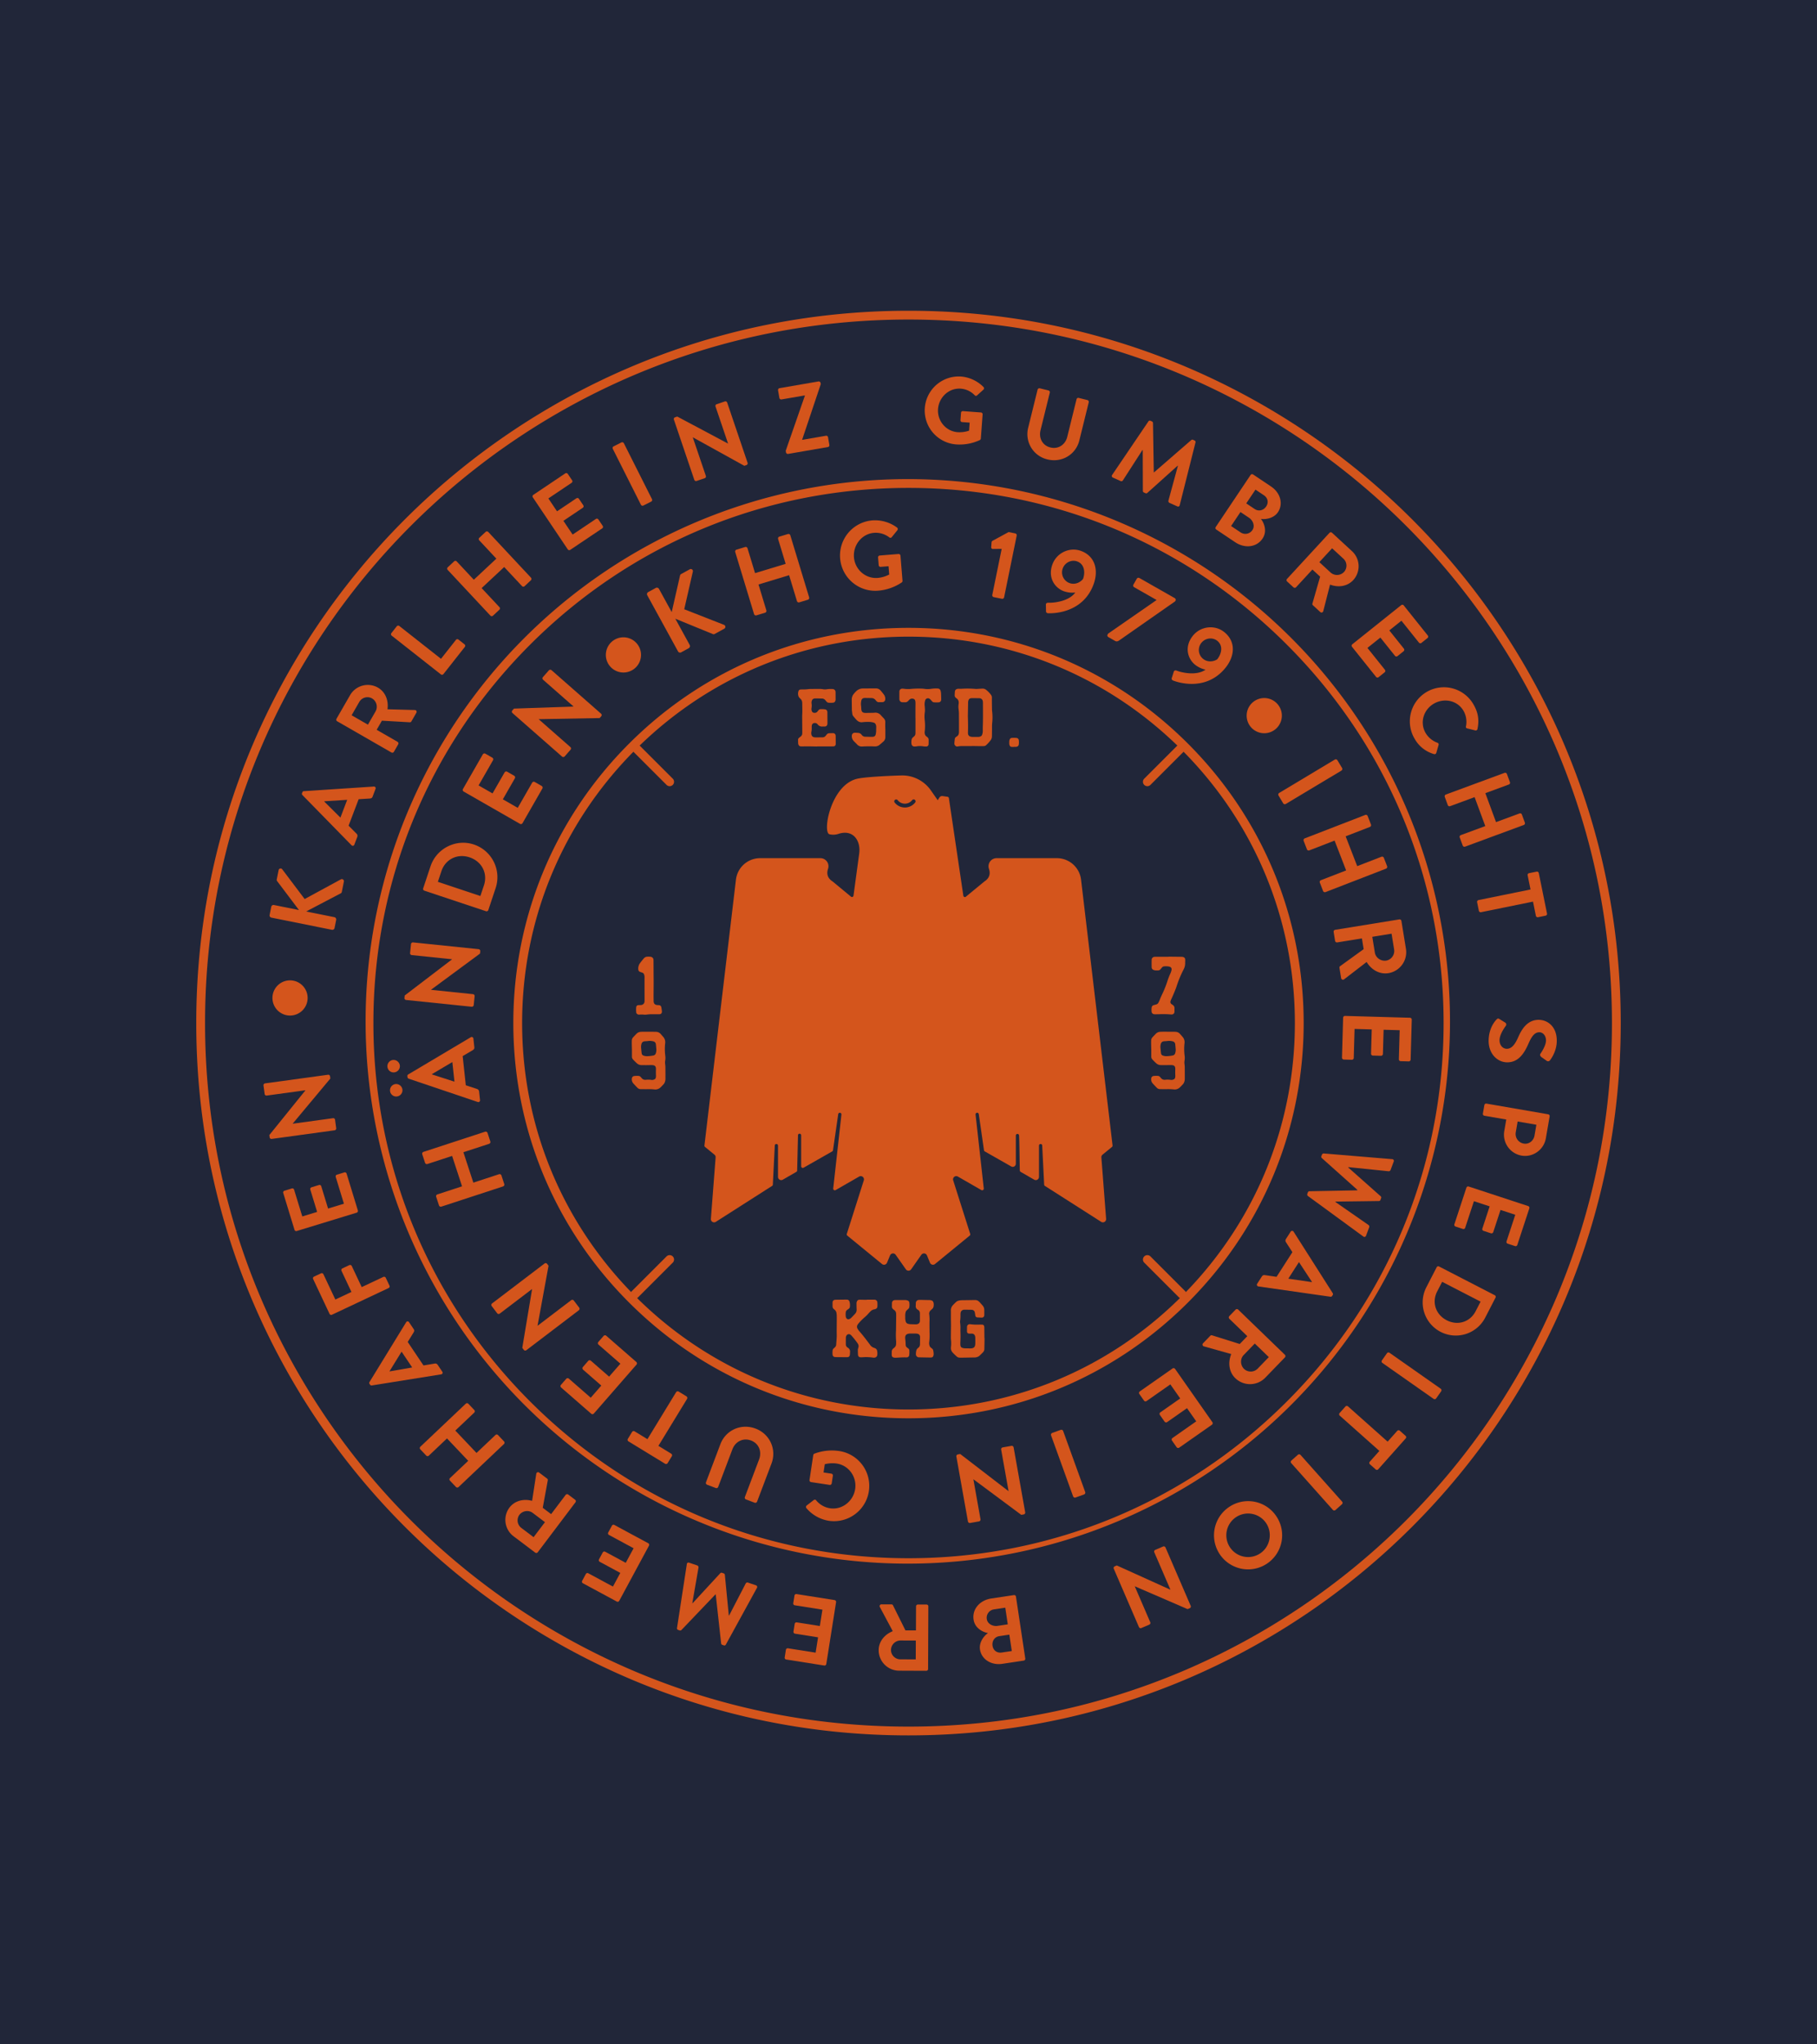 <svg xmlns="http://www.w3.org/2000/svg" xmlns:xlink="http://www.w3.org/1999/xlink" width="2560" height="2880" viewBox="0 0 2560 2880">
  <defs>
    <clipPath id="clip-path">
      <rect id="Rectangle_150" data-name="Rectangle 150" width="2006.971" height="2006.971" fill="#d4551c"/>
    </clipPath>
  </defs>
  <g id="Group_156" data-name="Group 156" transform="translate(18765.359 21473.689)">
    <path id="Path_4308" data-name="Path 4308" d="M0,0H2560V2880H0Z" transform="translate(-18765.359 -21473.689)" fill="#212639"/>
    <g id="Group_147" data-name="Group 147" transform="translate(-18488.846 -21035.922)">
      <g id="Group_146" data-name="Group 146" clip-path="url(#clip-path)">
        <path id="Path_4309" data-name="Path 4309" d="M49.825,428.72l85.22,17.134a3.156,3.156,0,0,0,3.768-2.5l2.313-11.5a3.241,3.241,0,0,0-2.5-3.766l-39.866-8.017L147.7,394.411a2.9,2.9,0,0,0,1.388-2.168L151.956,378a2.926,2.926,0,0,0-4.1-3.274l-51.146,27.8L65.138,360.676a2.835,2.835,0,0,0-5.126,1.145l-2.627,13.071a3.179,3.179,0,0,0,.807,2.743l30.5,40.406-35.291-7.1a3.241,3.241,0,0,0-3.766,2.5l-2.313,11.5a3.158,3.158,0,0,0,2.5,3.768" transform="translate(56.028 426.226)" fill="#d4551c"/>
        <path id="Path_4310" data-name="Path 4310" d="M137.97,389.3a2.354,2.354,0,0,0,4.046-.887l4.124-10.843a4.017,4.017,0,0,0-1.119-4.562l-11.136-11.226,14.17-37.263,15.783-.988c2.076-.21,3.156-.8,3.867-2.667l4.122-10.843a2.353,2.353,0,0,0-2.433-3.351l-98.474,6.49a2.264,2.264,0,0,0-2.177,1.6l-.472,1.248a2.394,2.394,0,0,0,.564,2.638ZM99.741,327.4l32.157-2.035-9.525,25.049L99.6,327.775Z" transform="translate(80.737 363.625)" fill="#d4551c"/>
        <path id="Path_4311" data-name="Path 4311" d="M91.5,292.341l76.5,44.01a2.527,2.527,0,0,0,3.458-.931l6.118-10.631a2.621,2.621,0,0,0-.933-3.458l-29.466-16.953,7.379-12.828,39.466,2.251a2.288,2.288,0,0,0,2.1-1.252l6.981-12.131a2.524,2.524,0,0,0-2.221-3.9l-38.458-1.056c1.738-12.38-2.872-24.415-13.5-30.53a28.874,28.874,0,0,0-39.337,10.9L90.573,288.881a2.531,2.531,0,0,0,.931,3.46m31.217-27.258a13.265,13.265,0,0,1,17.792-4.992,13.582,13.582,0,0,1,5.2,18.223L134.88,297.147l-23-13.228Z" transform="translate(106.991 285.954)" fill="#d4551c"/>
        <path id="Path_4312" data-name="Path 4312" d="M195.844,271.666a2.536,2.536,0,0,0,3.558-.422L229.589,232.9a2.53,2.53,0,0,0-.422-3.556l-8.592-6.765a2.531,2.531,0,0,0-3.556.424l-21.033,26.716-58.775-46.272a2.622,2.622,0,0,0-3.558.422l-7.589,9.639a2.536,2.536,0,0,0,.424,3.558Z" transform="translate(148.834 240.627)" fill="#d4551c"/>
        <path id="Path_4313" data-name="Path 4313" d="M222.654,260.907a2.625,2.625,0,0,0,3.58.122l9.06-8.468a2.533,2.533,0,0,0,.122-3.58l-25.125-26.889,31.759-29.676L267.176,219.3a2.531,2.531,0,0,0,3.58.122l8.964-8.376a2.622,2.622,0,0,0,.122-3.58l-60.265-64.495a2.625,2.625,0,0,0-3.58-.12l-8.964,8.376a2.531,2.531,0,0,0-.12,3.58l24.122,25.816L199.276,210.3l-24.124-25.818a2.531,2.531,0,0,0-3.58-.12l-9.06,8.465a2.625,2.625,0,0,0-.122,3.582Z" transform="translate(191.784 168.622)" fill="#d4551c"/>
        <path id="Path_4314" data-name="Path 4314" d="M266.394,212.093a2.532,2.532,0,0,0,3.515.691l45.042-30.257a2.531,2.531,0,0,0,.691-3.515l-6.1-9.077a2.536,2.536,0,0,0-3.517-.689l-32.758,22-13.007-19.366L287.6,153.522a2.532,2.532,0,0,0,.693-3.515l-6.173-9.185a2.62,2.62,0,0,0-3.515-.691l-27.333,18.362-12.194-18.15,32.758-22.006a2.529,2.529,0,0,0,.691-3.513l-6.1-9.075a2.533,2.533,0,0,0-3.515-.693l-45.042,30.259a2.531,2.531,0,0,0-.691,3.515Z" transform="translate(257.01 124.059)" fill="#d4551c"/>
        <path id="Path_4315" data-name="Path 4315" d="M308.27,172.82a2.63,2.63,0,0,0,3.405,1.128l11.075-5.574a2.622,2.622,0,0,0,1.128-3.4L284.222,86.125a2.625,2.625,0,0,0-3.4-1.126L269.744,90.57a2.619,2.619,0,0,0-1.123,3.4Z" transform="translate(318.22 100.494)" fill="#d4551c"/>
        <path id="Path_4316" data-name="Path 4316" d="M336.717,168.981a2.626,2.626,0,0,0,3.213,1.589l11.49-3.895a2.532,2.532,0,0,0,1.587-3.213l-18.4-54.3.127-.044L407.166,149.2l3.029-1.027a2.506,2.506,0,0,0,1.628-3.086L383.029,60.089a2.62,2.62,0,0,0-3.211-1.585L368.2,62.441a2.527,2.527,0,0,0-1.585,3.211l17.67,52.158-.127.044L312.709,79.831,309.551,80.9a2.5,2.5,0,0,0-1.628,3.086Z" transform="translate(364.977 69.228)" fill="#d4551c"/>
        <path id="Path_4317" data-name="Path 4317" d="M379.849,70.962l32.845-5.674.09.525-26.935,77.445.409,2.365a2.621,2.621,0,0,0,2.927,2.066l56.1-9.7a2.528,2.528,0,0,0,2.063-2.927l-1.882-10.9a2.533,2.533,0,0,0-2.929-2.063l-33.5,5.788-.046-.262L435.24,49.347l-.3-1.7a2.621,2.621,0,0,0-2.929-2.066L377.1,55.065a2.622,2.622,0,0,0-2.063,2.929l1.884,10.9a2.621,2.621,0,0,0,2.927,2.063" transform="translate(444.658 54.003)" fill="#d4551c"/>
        <path id="Path_4318" data-name="Path 4318" d="M513.855,138.09a67.367,67.367,0,0,0,33.617-6.208,2.558,2.558,0,0,0,1.218-2.048l2.518-34.043A2.507,2.507,0,0,0,549,93.09L523.468,91.2a2.454,2.454,0,0,0-2.713,2.341l-.776,10.5a2.421,2.421,0,0,0,2.35,2.581l10.636.785-.833,11.3a41.681,41.681,0,0,1-16.069,2.157c-16.754-1.239-28.887-16.172-27.669-32.662,1.228-16.623,15.44-29.877,32.065-28.651a30.231,30.231,0,0,1,19.51,9.2,2.273,2.273,0,0,0,3.454.256l8.885-8.035a2.582,2.582,0,0,0,.144-3.733,50.4,50.4,0,0,0-31.536-14.762,47.935,47.935,0,0,0-7.06,95.609" transform="translate(556.705 50.214)" fill="#d4551c"/>
        <path id="Path_4319" data-name="Path 4319" d="M564.026,150.193c20.45,5.047,40.041-7.01,44.9-26.684l13.289-53.844a2.624,2.624,0,0,0-1.854-3.067l-12.3-3.034A2.532,2.532,0,0,0,605,65.417l-13.1,53.068c-2.682,10.874-12.459,17.661-23.72,14.883s-16.627-13.3-13.912-24.305l13.064-52.941a2.529,2.529,0,0,0-1.851-3.064l-12.3-3.036a2.621,2.621,0,0,0-3.064,1.854L536.829,105.72a36.562,36.562,0,0,0,27.2,44.473" transform="translate(635.244 59.234)" fill="#d4551c"/>
        <path id="Path_4320" data-name="Path 4320" d="M591.739,151.088l10.957,4.9a2.579,2.579,0,0,0,3.005-.848l27.676-42.98c.12.052.365.164.365.164l.171,57.467a2.4,2.4,0,0,0,1.471,2.264l2.192.979a2.266,2.266,0,0,0,2.667-.415l42.681-38.325s.243.109.363.166L669.858,183.8a2.889,2.889,0,0,0,1.5,2.861l11.077,4.949a2.316,2.316,0,0,0,3.443-1.823l22.188-88.221a2.252,2.252,0,0,0-1.375-2.807l-1.947-.87a2.3,2.3,0,0,0-2.616.291l-52.454,45.5c-.12-.057-.12-.057-.365-.166l-1.108-69.426a2.421,2.421,0,0,0-1.526-2.14l-1.948-.87a2.248,2.248,0,0,0-3.008.846l-51.037,75.332a2.441,2.441,0,0,0,1.062,3.834" transform="translate(699.767 83.975)" fill="#d4551c"/>
        <path id="Path_4321" data-name="Path 4321" d="M684.877,201.249c13.514,9.056,30.159,7.206,38.469-5.2,6.828-10.192,2.306-21.888-2.3-27.7,6.837,1.049,18.268-.922,23.982-9.449,7.792-11.633,3.539-27.32-9.641-36.152L710.02,105.756a2.533,2.533,0,0,0-3.517.7l-49.124,73.327a2.531,2.531,0,0,0,.693,3.515Zm28.5-74.149,11.851,7.941c5.65,3.784,6.929,10.258,3.218,15.8s-10.555,7.373-16.205,3.589l-11.851-7.943Zm-21.149,31.569,12.072,8.089c5.759,3.858,8.553,11.667,4.844,17.2a11.9,11.9,0,0,1-16.723,3.4l-13.4-8.977Z" transform="translate(778.972 124.887)" fill="#d4551c"/>
        <path id="Path_4322" data-name="Path 4322" d="M712.619,220.4a2.626,2.626,0,0,0,3.58-.146l23.044-25,10.883,10.03-10.909,38a2.291,2.291,0,0,0,.756,2.328l10.3,9.491a2.523,2.523,0,0,0,4.286-1.307l9.523-37.286c11.691,4.431,24.452,2.588,32.764-6.43a28.884,28.884,0,0,0-1.945-40.784l-28.041-25.846a2.535,2.535,0,0,0-3.58.146L703.452,208.5a2.53,2.53,0,0,0,.146,3.58Zm54.375-55.063,15.982,14.73a13.265,13.265,0,0,1,.942,18.459,13.584,13.584,0,0,1-18.926,1.056L749.01,184.85Z" transform="translate(833.316 169.297)" fill="#d4551c"/>
        <path id="Path_4323" data-name="Path 4323" d="M745.288,248.728l33.89,42.379a2.527,2.527,0,0,0,3.561.4l8.538-6.828a2.528,2.528,0,0,0,.4-3.558l-24.648-30.823,18.222-14.572,20.568,25.72a2.533,2.533,0,0,0,3.561.4l8.642-6.911a2.623,2.623,0,0,0,.4-3.561l-20.568-25.72,17.077-13.656,24.649,30.821a2.534,2.534,0,0,0,3.561.4l8.538-6.828a2.532,2.532,0,0,0,.4-3.561l-33.89-42.379a2.534,2.534,0,0,0-3.561-.4l-68.929,55.124a2.53,2.53,0,0,0-.4,3.561" transform="translate(883.058 224.686)" fill="#d4551c"/>
        <path id="Path_4324" data-name="Path 4324" d="M788.874,314.926a45.745,45.745,0,0,0,27.361,21.637,2.537,2.537,0,0,0,3.187-1.679l3.277-11.418a2.457,2.457,0,0,0-1.663-2.889,32.019,32.019,0,0,1-16.756-13.893c-8.507-14.8-2.636-32.935,11.81-41.243,14.561-8.374,33.243-4.507,41.75,10.286a31.555,31.555,0,0,1,3.416,21.72,2.135,2.135,0,0,0,1.661,2.889l11.335,2.863a2.478,2.478,0,0,0,3.169-1.978c2.529-11.912,1.377-22.476-5.335-34.15a48,48,0,1,0-83.211,47.855" transform="translate(927.682 288.011)" fill="#d4551c"/>
        <path id="Path_4325" data-name="Path 4325" d="M804.842,331.728l4.295,11.635a2.53,2.53,0,0,0,3.252,1.5l34.524-12.741,15.051,40.775L827.44,385.638a2.533,2.533,0,0,0-1.5,3.255L830.19,400.4a2.623,2.623,0,0,0,3.252,1.5l82.8-30.565a2.619,2.619,0,0,0,1.5-3.252L913.5,356.574a2.53,2.53,0,0,0-3.253-1.5L877.1,367.308l-15.051-40.775L895.192,314.3a2.531,2.531,0,0,0,1.5-3.252L892.4,299.41a2.625,2.625,0,0,0-3.254-1.5l-82.8,30.565a2.622,2.622,0,0,0-1.5,3.252" transform="translate(954.166 353.077)" fill="#d4551c"/>
        <path id="Path_4326" data-name="Path 4326" d="M827.628,401.588a2.621,2.621,0,0,0-1.976,2.988l2.472,12.148a2.622,2.622,0,0,0,2.986,1.978L904.4,403.791l4.066,19.989a2.533,2.533,0,0,0,2.988,1.978l10.712-2.181a2.529,2.529,0,0,0,1.978-2.988L912.531,363.5a2.533,2.533,0,0,0-2.988-1.978L898.83,363.7a2.534,2.534,0,0,0-1.978,2.988l4.068,19.988Z" transform="translate(978.954 428.611)" fill="#d4551c"/>
        <path id="Path_4327" data-name="Path 4327" d="M904.274,458.01c-15.729-.428-24.067,11.882-29.473,24.27-4.837,11.071-9.659,16.675-16.456,16.489-5.731-.155-10.12-5.477-9.93-12.406.236-8.664,8.393-19.245,8.813-19.9a3.092,3.092,0,0,0-.811-4.557l-8.131-5.023c-2.1-1.257-2.785-.61-4.017.557-2.605,2.6-10.737,12.245-11.2,29.035-.514,18.793,11.825,31,25.552,31.374,17.193.47,25.33-14.245,30.88-27.031,4.695-10.675,9.093-15.49,15.357-15.32,4.267.118,9.217,4.387,9.01,11.984-.2,7.329-7.141,17.276-7.836,18.325-1.11,1.569-.1,3.6,1.471,4.708l7.46,5.272a3.3,3.3,0,0,0,4.42-.68c2.072-2.61,9.285-12.817,9.659-26.41.577-21.193-12.909-30.364-24.771-30.688" transform="translate(987.791 540.932)" fill="#d4551c"/>
        <path id="Path_4328" data-name="Path 4328" d="M921.369,526.087l-86.984-15.051a2.526,2.526,0,0,0-2.927,2.063l-2.094,12.087a2.621,2.621,0,0,0,2.066,2.927l30.878,5.344-2.844,16.426A29.991,29.991,0,0,0,883.958,584.3c15.9,2.752,31.333-8.246,34.13-24.406l5.344-30.878a2.533,2.533,0,0,0-2.063-2.929m-19.261,29.958c-1.272,7.359-7.86,12.579-15.086,11.327a13.743,13.743,0,0,1-11.324-15.9l2.64-15.241,26.408,4.571Z" transform="translate(983.372 605.912)" fill="#d4551c"/>
        <path id="Path_4329" data-name="Path 4329" d="M915.031,592.065l-83.847-27.545a2.528,2.528,0,0,0-3.2,1.615l-16.936,51.551a2.528,2.528,0,0,0,1.615,3.2l10.385,3.412a2.53,2.53,0,0,0,3.2-1.615l12.319-37.492,22.163,7.283-10.277,31.284a2.533,2.533,0,0,0,1.615,3.2l10.513,3.453a2.622,2.622,0,0,0,3.2-1.615L876.057,597.5l20.771,6.824-12.317,37.492a2.533,2.533,0,0,0,1.615,3.2l10.387,3.412a2.534,2.534,0,0,0,3.2-1.615l16.935-51.551a2.532,2.532,0,0,0-1.615-3.2" transform="translate(961.541 669.225)" fill="#d4551c"/>
        <path id="Path_4330" data-name="Path 4330" d="M892.047,656.6,813.6,616.151a2.506,2.506,0,0,0-3.351.975l-14.48,28.085a46.664,46.664,0,1,0,82.953,42.764L893.2,659.89a2.5,2.5,0,0,0-1.152-3.294m-26.933,22.565c-7.941,15.405-25.359,20.675-40.762,12.734-15.525-8-21.335-25.25-13.394-40.655l6.964-13.51,54.158,27.921Z" transform="translate(937.418 730.26)" fill="#d4551c"/>
        <path id="Path_4331" data-name="Path 4331" d="M775.15,671.828a2.621,2.621,0,0,0-3.528.619L764.5,682.595a2.623,2.623,0,0,0,.619,3.53l72.247,50.7a2.626,2.626,0,0,0,3.53-.618l7.121-10.15a2.619,2.619,0,0,0-.619-3.528Z" transform="translate(905.988 796.104)" fill="#d4551c"/>
        <path id="Path_4332" data-name="Path 4332" d="M822.134,740.751a2.533,2.533,0,0,0-3.578.21L804.993,756.2l-55.87-49.73a2.624,2.624,0,0,0-3.575.21l-8.245,9.261a2.625,2.625,0,0,0,.21,3.578l55.87,49.728-13.562,15.237a2.533,2.533,0,0,0,.208,3.578l8.166,7.268a2.533,2.533,0,0,0,3.578-.208L830.51,751.6a2.537,2.537,0,0,0-.21-3.578Z" transform="translate(873.533 836.971)" fill="#d4551c"/>
        <path id="Path_4333" data-name="Path 4333" d="M719.181,737.847a2.623,2.623,0,0,0-3.576-.208l-9.261,8.247a2.622,2.622,0,0,0-.21,3.578l58.7,65.924a2.62,2.62,0,0,0,3.576.208l9.261-8.247a2.622,2.622,0,0,0,.208-3.578Z" transform="translate(836.573 873.929)" fill="#d4551c"/>
        <path id="Path_4334" data-name="Path 4334" d="M677.591,775.318A48,48,0,1,0,743.955,788.7a47.694,47.694,0,0,0-66.364-13.385m43.534,65.531a30.669,30.669,0,1,1-33.94-51.092,30.614,30.614,0,0,1,42.329,8.537c9.3,14,5.606,33.258-8.389,42.554" transform="translate(777.871 909.711)" fill="#d4551c"/>
        <path id="Path_4335" data-name="Path 4335" d="M664.416,797.884a2.62,2.62,0,0,0-3.329-1.32l-11.141,4.806a2.534,2.534,0,0,0-1.32,3.331l22.719,52.633-.123.055-75.417-34.1-2.937,1.268a2.506,2.506,0,0,0-1.373,3.207l35.557,82.378a2.62,2.62,0,0,0,3.329,1.322l11.261-4.861a2.531,2.531,0,0,0,1.322-3.329l-21.82-50.552.122-.054,74.271,32.124,3.062-1.322a2.5,2.5,0,0,0,1.373-3.207Z" transform="translate(701.145 944.293)" fill="#d4551c"/>
        <path id="Path_4336" data-name="Path 4336" d="M558.032,827.8l-31.91,4.8c-16.085,2.419-27.136,15-24.913,29.772,1.823,12.128,13.049,17.722,20.373,18.913-5.762,3.832-12.876,12.992-11.348,23.145,2.083,13.844,15.8,22.57,31.49,20.207l30.194-4.542a2.535,2.535,0,0,0,2.129-2.883l-13.132-87.285a2.534,2.534,0,0,0-2.883-2.129m-38.178,33.925a11.9,11.9,0,0,1,10.061-13.783l15.954-2.4,3.532,23.47-14.373,2.162c-6.854,1.031-14.181-2.855-15.173-9.449m21.092,46.987c-6.725,1.01-12.035-2.911-13.025-9.5s2.826-12.562,9.554-13.573l14.107-2.122,3.471,23.075Z" transform="translate(593.967 981.516)" fill="#d4551c"/>
        <path id="Path_4337" data-name="Path 4337" d="M507.344,834.012l-12.268-.051a2.623,2.623,0,0,0-2.542,2.525l-.14,34-14.8-.061L460,835.02a2.28,2.28,0,0,0-2.127-1.209l-14-.057a2.524,2.524,0,0,0-2.282,3.86l18.131,33.94c-11.619,4.621-19.794,14.59-19.844,26.856a28.88,28.88,0,0,0,28.95,28.786l38.139.157a2.535,2.535,0,0,0,2.544-2.525l.356-88.273a2.53,2.53,0,0,0-2.522-2.544M492.1,911.291l-21.735-.088a13.266,13.266,0,0,1-13.149-12.988,13.583,13.583,0,0,1,13.257-13.549l21.735.09Z" transform="translate(521.58 988.616)" fill="#d4551c"/>
        <path id="Path_4338" data-name="Path 4338" d="M449.605,835.617,396,827.143a2.532,2.532,0,0,0-2.9,2.1l-1.707,10.8a2.534,2.534,0,0,0,2.107,2.9l38.983,6.161-3.644,23.049-32.528-5.143a2.533,2.533,0,0,0-2.9,2.107l-1.729,10.931a2.621,2.621,0,0,0,2.109,2.9l32.53,5.143-3.416,21.6-38.983-6.164a2.532,2.532,0,0,0-2.9,2.107l-1.707,10.8a2.53,2.53,0,0,0,2.107,2.9l53.6,8.474a2.531,2.531,0,0,0,2.9-2.107l13.783-87.185a2.532,2.532,0,0,0-2.105-2.9" transform="translate(449.739 980.738)" fill="#d4551c"/>
        <path id="Path_4339" data-name="Path 4339" d="M421.073,838.825l-11.368-3.845a2.585,2.585,0,0,0-2.914,1.124l-23.519,45.387-.38-.131-5.558-57.192a2.4,2.4,0,0,0-1.676-2.115l-2.273-.77a2.267,2.267,0,0,0-2.616.663l-38.9,42.154s-.251-.087-.378-.126l8.743-50.386a2.9,2.9,0,0,0-1.757-2.708l-11.493-3.886a2.316,2.316,0,0,0-3.257,2.135L309.92,899.034a2.251,2.251,0,0,0,1.633,2.667l2.02.682a2.3,2.3,0,0,0,2.575-.536L364.1,851.638l.38.129,7.613,69.008a2.432,2.432,0,0,0,1.72,1.989l2.022.684a2.248,2.248,0,0,0,2.914-1.125l43.741-79.78a2.442,2.442,0,0,0-1.414-3.718" transform="translate(367.424 956.677)" fill="#d4551c"/>
        <path id="Path_4340" data-name="Path 4340" d="M342.024,808.51l-47.765-25.77a2.534,2.534,0,0,0-3.432,1.027l-5.193,9.624a2.535,2.535,0,0,0,1.027,3.434l34.738,18.74L310.32,836.1l-28.987-15.639a2.533,2.533,0,0,0-3.432,1.027l-5.257,9.742a2.621,2.621,0,0,0,1.029,3.432L302.659,850.3l-10.382,19.245-34.738-18.738a2.532,2.532,0,0,0-3.434,1.025l-5.191,9.624a2.534,2.534,0,0,0,1.027,3.434l47.765,25.765a2.528,2.528,0,0,0,3.432-1.025l41.914-77.692a2.529,2.529,0,0,0-1.027-3.432" transform="translate(294.789 927.764)" fill="#d4551c"/>
        <path id="Path_4341" data-name="Path 4341" d="M287.763,780.019a2.622,2.622,0,0,0-3.547.5l-20.487,27.132-11.81-8.918,7.141-38.88a2.3,2.3,0,0,0-.981-2.245l-11.169-8.435a2.524,2.524,0,0,0-4.14,1.72l-5.829,38.032c-12.07-3.268-24.585-.19-31.975,9.6a28.875,28.875,0,0,0,5.921,40.388l30.428,22.977a2.528,2.528,0,0,0,3.547-.5l53.186-70.431a2.531,2.531,0,0,0-.5-3.547Zm-48.724,60.1L221.7,827.028a13.265,13.265,0,0,1-2.741-18.275c4.5-5.958,13.088-7.158,18.727-2.9l17.342,13.095Z" transform="translate(236.248 887.611)" fill="#d4551c"/>
        <path id="Path_4342" data-name="Path 4342" d="M254.3,748.988a2.529,2.529,0,0,0-3.58-.1L224.012,774.2,194.12,742.652l26.71-25.309a2.533,2.533,0,0,0,.1-3.58l-8.437-8.9a2.62,2.62,0,0,0-3.58-.1l-64.064,60.7a2.619,2.619,0,0,0-.1,3.58l8.437,8.9a2.534,2.534,0,0,0,3.58.1l25.643-24.3L212.3,785.294l-25.645,24.3a2.531,2.531,0,0,0-.1,3.582l8.527,9a2.62,2.62,0,0,0,3.58.1l64.064-60.7a2.623,2.623,0,0,0,.1-3.583Z" transform="translate(170.851 834.884)" fill="#d4551c"/>
        <path id="Path_4343" data-name="Path 4343" d="M214.4,722.194l-6.468-9.628a4.018,4.018,0,0,0-4.369-1.722l-15.6,2.605-22.229-33.088,8.31-13.451c1.027-1.816,1.172-3.038.057-4.7l-6.468-9.628a2.354,2.354,0,0,0-4.142.05L111.91,736.753a2.27,2.27,0,0,0,.046,2.7l.743,1.106a2.4,2.4,0,0,0,2.483,1.064l97.6-15.615a2.354,2.354,0,0,0,1.615-3.814m-73.992-.4-.223-.332,16.911-27.422,14.944,22.244Z" transform="translate(132.193 772.361)" fill="#d4551c"/>
        <path id="Path_4344" data-name="Path 4344" d="M183.028,644.162l-5.226-11.1a2.625,2.625,0,0,0-3.373-1.213l-30.517,14.376-14.035-29.792a2.621,2.621,0,0,0-3.37-1.213l-9.89,4.66a2.621,2.621,0,0,0-1.211,3.373l14.032,29.792-22.675,10.682-16.819-35.7a2.531,2.531,0,0,0-3.37-1.213l-9.893,4.66a2.53,2.53,0,0,0-1.211,3.37L98.6,683.936a2.531,2.531,0,0,0,3.373,1.213l79.849-37.617a2.529,2.529,0,0,0,1.211-3.37" transform="translate(89.197 729.233)" fill="#d4551c"/>
        <path id="Path_4345" data-name="Path 4345" d="M161.259,608.993l-15.875-51.9a2.532,2.532,0,0,0-3.163-1.683l-10.457,3.2a2.53,2.53,0,0,0-1.683,3.163l11.547,37.746-22.316,6.826-9.635-31.5a2.531,2.531,0,0,0-3.163-1.681L95.931,576.4a2.625,2.625,0,0,0-1.683,3.165l9.635,31.494-20.913,6.4L71.425,579.716a2.531,2.531,0,0,0-3.163-1.681l-10.457,3.2a2.532,2.532,0,0,0-1.681,3.165L72,636.3a2.53,2.53,0,0,0,3.165,1.681l84.413-25.818a2.533,2.533,0,0,0,1.683-3.165" transform="translate(66.415 658.445)" fill="#d4551c"/>
        <path id="Path_4346" data-name="Path 4346" d="M145.827,567.822,144.179,555.8a2.534,2.534,0,0,0-2.857-2.166l-56.8,7.792-.02-.131,53.057-63.531-.435-3.172a2.509,2.509,0,0,0-2.723-2.184L45.51,504.606a2.62,2.62,0,0,0-2.166,2.852l1.666,12.155a2.531,2.531,0,0,0,2.855,2.164l54.554-7.482.017.131L51.589,577.385l.455,3.3a2.5,2.5,0,0,0,2.721,2.183l88.9-12.194a2.623,2.623,0,0,0,2.166-2.855" transform="translate(51.37 583.849)" fill="#d4551c"/>
        <path id="Path_4347" data-name="Path 4347" d="M332.958,332.957A763.915,763.915,0,1,0,576.535,168.734,763.736,763.736,0,0,0,332.958,332.957m1074.96,8.763c142.4,142.4,220.817,331.721,220.817,533.1s-78.42,390.7-220.817,533.1-331.721,220.817-533.1,220.817-390.7-78.42-533.1-220.817S120.9,1076.2,120.9,874.819s78.422-390.7,220.819-533.1S673.442,120.9,874.821,120.9s390.7,78.42,533.1,220.817" transform="translate(128.666 128.667)" fill="#d4551c"/>
        <path id="Path_4348" data-name="Path 4348" d="M204.379,761.146c0,148.718,57.913,288.533,163.074,393.691s244.976,163.074,393.693,163.074,288.533-57.913,393.691-163.074,163.074-244.974,163.074-393.691S1260,472.611,1154.837,367.453,909.862,204.379,761.146,204.379,472.611,262.292,367.453,367.453,204.379,612.428,204.379,761.146m224.782-344.14-46.795-46.794c102.092-99,236.241-153.441,378.78-153.441s276.688,54.445,378.778,153.441l-46.794,46.794a6.2,6.2,0,0,0,8.762,8.763l46.836-46.836c101.121,102.507,156.792,238.073,156.792,382.214,0,142.613-54.5,276.831-153.6,378.942a6.074,6.074,0,0,0-.955-1.281l-49.072-49.072a6.2,6.2,0,0,0-8.762,8.763l49.072,49.072a6.126,6.126,0,0,0,1.336.986C1041.01,1249.788,905.368,1305.52,761.146,1305.52s-279.864-55.732-382.393-156.965a6.127,6.127,0,0,0,1.336-.986l49.072-49.072a6.2,6.2,0,0,0-8.763-8.763l-49.072,49.072a6.071,6.071,0,0,0-.955,1.281c-99.1-102.111-153.6-236.329-153.6-378.942,0-144.141,55.671-279.707,156.792-382.214L420.4,425.768a6.2,6.2,0,0,0,8.763-8.763" transform="translate(242.34 242.34)" fill="#d4551c"/>
        <path id="Path_4349" data-name="Path 4349" d="M1928.112,612.882a1007.007,1007.007,0,0,0-534.022-534.02C1270.372,26.533,1138.952,0,1003.487,0S736.6,26.533,612.882,78.862A1007.026,1007.026,0,0,0,78.859,612.882C26.533,736.6,0,868.019,0,1003.487s26.533,266.885,78.859,390.6a1007.021,1007.021,0,0,0,534.022,534.022c123.719,52.329,255.137,78.859,390.6,78.859s266.885-26.531,390.6-78.859a1007,1007,0,0,0,534.022-534.022c52.329-123.717,78.859-255.137,78.859-390.6s-26.531-266.885-78.859-390.6M1916.7,1389.263A994.61,994.61,0,0,1,1389.263,1916.7c-122.183,51.68-251.977,77.882-385.777,77.882s-263.594-26.2-385.779-77.882A994.609,994.609,0,0,1,90.273,1389.263C38.6,1267.08,12.391,1137.287,12.391,1003.487S38.6,739.893,90.273,617.71A994.622,994.622,0,0,1,617.708,90.273c122.185-51.68,251.979-77.882,385.779-77.882s263.594,26.2,385.777,77.882A994.623,994.623,0,0,1,1916.7,617.71c51.68,122.183,77.882,251.977,77.882,385.777s-26.2,263.594-77.882,385.777" fill="#d4551c"/>
        <path id="Path_4350" data-name="Path 4350" d="M697.8,340.112l6.61,11.023a2.72,2.72,0,0,0,3.6.9l78.466-47.052a2.719,2.719,0,0,0,.9-3.6l-6.612-11.023a2.714,2.714,0,0,0-3.6-.9L698.705,336.51a2.719,2.719,0,0,0-.9,3.6" transform="translate(827.003 342.812)" fill="#d4551c"/>
        <path id="Path_4351" data-name="Path 4351" d="M713.894,361.474l4.64,11.987a2.621,2.621,0,0,0,3.4,1.5l35.575-13.768,16.262,42.019L738.2,416.981a2.623,2.623,0,0,0-1.5,3.4l4.59,11.86a2.719,2.719,0,0,0,3.4,1.5l85.327-33.029a2.719,2.719,0,0,0,1.5-3.4l-4.592-11.858a2.625,2.625,0,0,0-3.4-1.5l-34.154,13.219L773.1,355.156l34.155-13.219a2.626,2.626,0,0,0,1.5-3.4l-4.64-11.987a2.717,2.717,0,0,0-3.4-1.5L715.4,358.078a2.716,2.716,0,0,0-1.5,3.4" transform="translate(846.302 385.236)" fill="#d4551c"/>
        <path id="Path_4352" data-name="Path 4352" d="M733.166,409.989l2.037,12.553a2.717,2.717,0,0,0,3.014,2.171l34.788-5.648,2.459,15.143-33.208,24.017a2.363,2.363,0,0,0-.875,2.38l2.326,14.325a2.616,2.616,0,0,0,4.334,1.678l31.619-24.318c6.7,11.095,18.284,17.755,30.836,15.718A29.936,29.936,0,0,0,835,433.5l-6.334-39.02a2.622,2.622,0,0,0-3.012-2.17l-90.317,14.664a2.622,2.622,0,0,0-2.17,3.012m81.609,2.433,3.611,22.24a13.751,13.751,0,0,1-11.04,15.654c-7.642,1.239-14.935-4.015-16.111-11.248l-3.609-22.238Z" transform="translate(869.303 465.14)" fill="#d4551c"/>
        <path id="Path_4353" data-name="Path 4353" d="M740.122,457.039l-1.594,56.233a2.624,2.624,0,0,0,2.549,2.7l11.331.319a2.623,2.623,0,0,0,2.7-2.549l1.158-40.9,24.179.686-.968,34.126a2.624,2.624,0,0,0,2.551,2.7l11.466.326a2.719,2.719,0,0,0,2.7-2.551l.968-34.126,22.657.645-1.161,40.9a2.623,2.623,0,0,0,2.551,2.7l11.329.321a2.62,2.62,0,0,0,2.7-2.551l1.6-56.23a2.626,2.626,0,0,0-2.549-2.7l-91.465-2.594a2.626,2.626,0,0,0-2.7,2.551" transform="translate(875.702 538.904)" fill="#d4551c"/>
        <path id="Path_4354" data-name="Path 4354" d="M835.728,551.165l-96.155-8.006a2.658,2.658,0,0,0-2.682,1.655l-.774,2.072a2.353,2.353,0,0,0,.6,2.732l50.106,44.814-.243.649-67.31,1.283a2.357,2.357,0,0,0-2.247,1.67l-.774,2.072a2.658,2.658,0,0,0,.944,3.008l77.883,56.954a2.41,2.41,0,0,0,3.978-1.172l4.446-11.912a2.837,2.837,0,0,0-.942-3.008l-46.738-32.493.195-.518,61.083-.806a2.23,2.23,0,0,0,2.245-1.668l.872-2.332a2.228,2.228,0,0,0-.606-2.732l-45.664-40.5.195-.518,56.694,5.816a2.836,2.836,0,0,0,2.682-1.655l4.448-11.912a2.411,2.411,0,0,0-2.238-3.491" transform="translate(849.115 644.029)" fill="#d4551c"/>
        <path id="Path_4355" data-name="Path 4355" d="M735.451,594.277a2.44,2.44,0,0,0-4.293.035l-6.5,10.113a4.168,4.168,0,0,0,.157,4.866l8.9,13.768-22.341,34.76-16.218-2.372c-2.151-.234-3.371.133-4.492,1.875l-6.5,10.116a2.44,2.44,0,0,0,1.753,3.919l101.254,14.478a2.354,2.354,0,0,0,2.551-1.156l.745-1.161a2.486,2.486,0,0,0-.006-2.8Zm25.534,70.951-33.048-4.811,15.018-23.37,18.255,27.831Z" transform="translate(810.66 703.161)" fill="#d4551c"/>
        <path id="Path_4356" data-name="Path 4356" d="M698.909,644.187a2.623,2.623,0,0,0-3.711.063l-8.841,9.141a2.716,2.716,0,0,0,.061,3.711l25.335,24.5-10.666,11.027-39.105-12.249a2.373,2.373,0,0,0-2.433.726l-10.087,10.43a2.615,2.615,0,0,0,1.246,4.477l38.4,10.793c-4.881,12.008-3.292,25.274,5.849,34.113a29.936,29.936,0,0,0,42.3-1l27.479-28.415a2.622,2.622,0,0,0-.061-3.711ZM726.394,727.3a13.752,13.752,0,0,1-19.149.516c-5.562-5.381-5.713-14.371-.62-19.639l15.663-16.192,19.77,19.121Z" transform="translate(769.091 762.964)" fill="#d4551c"/>
        <path id="Path_4357" data-name="Path 4357" d="M658.545,682.644a2.624,2.624,0,0,0-3.657-.645l-46.071,32.27a2.624,2.624,0,0,0-.643,3.657l6.5,9.283a2.625,2.625,0,0,0,3.657.643l33.505-23.468,13.877,19.809-27.96,19.584a2.623,2.623,0,0,0-.645,3.657l6.581,9.394a2.717,2.717,0,0,0,3.656.645l27.96-19.584,13,18.563-33.505,23.471a2.622,2.622,0,0,0-.645,3.656l6.5,9.281a2.623,2.623,0,0,0,3.657.645l46.069-32.27a2.623,2.623,0,0,0,.645-3.657Z" transform="translate(720.574 808.107)" fill="#d4551c"/>
        <path id="Path_4358" data-name="Path 4358" d="M568.1,722.939a2.718,2.718,0,0,0-3.364-1.576L552.65,725.73a2.719,2.719,0,0,0-1.576,3.362l31.1,86.039a2.718,2.718,0,0,0,3.362,1.576l12.085-4.369a2.715,2.715,0,0,0,1.578-3.36Z" transform="translate(653.263 855.181)" fill="#d4551c"/>
        <path id="Path_4359" data-name="Path 4359" d="M567.6,731.614l-12.382,2.208a2.624,2.624,0,0,0-2.122,3.047l10.433,58.5-.136.026-68.009-52.309-3.265.583a2.6,2.6,0,0,0-2.146,2.909L506.3,838.149a2.719,2.719,0,0,0,3.047,2.122l12.518-2.232a2.621,2.621,0,0,0,2.122-3.047L513.967,778.8l.135-.022,67.325,50.042,3.4-.608a2.6,2.6,0,0,0,2.149-2.909l-16.33-91.567a2.719,2.719,0,0,0-3.047-2.125" transform="translate(580.938 867.461)" fill="#d4551c"/>
        <path id="Path_4360" data-name="Path 4360" d="M439.9,735.353a69.823,69.823,0,0,0-35.228,3.768,2.659,2.659,0,0,0-1.423,2.022l-5.279,34.98a2.6,2.6,0,0,0,2.068,2.968l26.238,3.958a2.543,2.543,0,0,0,2.986-2.206l1.63-10.8a2.515,2.515,0,0,0-2.227-2.852l-10.931-1.648,1.753-11.615a43.265,43.265,0,0,1,16.776-.962c17.217,2.6,28.581,18.988,26.023,35.929-2.577,17.08-18.31,29.661-35.391,27.083a31.336,31.336,0,0,1-19.438-11.038,2.356,2.356,0,0,0-3.552-.536l-9.812,7.6a2.676,2.676,0,0,0-.439,3.847A52.226,52.226,0,0,0,425.078,833.6,49.678,49.678,0,0,0,439.9,735.353" transform="translate(466.046 871.033)" fill="#d4551c"/>
        <path id="Path_4361" data-name="Path 4361" d="M398.5,721.893c-20.424-7.729-42.08,2.256-49.514,21.9l-20.343,53.771a2.715,2.715,0,0,0,1.528,3.386l12.279,4.647a2.624,2.624,0,0,0,3.384-1.528l20.052-53c4.107-10.859,15.009-16.634,26.255-12.378s15.466,15.753,11.311,26.738l-20,52.869a2.625,2.625,0,0,0,1.526,3.385l12.279,4.645a2.717,2.717,0,0,0,3.386-1.528l20.345-53.771c7.432-19.647-2.192-41.463-22.487-49.142" transform="translate(389.504 852.872)" fill="#d4551c"/>
        <path id="Path_4362" data-name="Path 4362" d="M360.953,703.507l-10.97-6.7a2.715,2.715,0,0,0-3.609.872l-40.393,66.173-18.048-11.016a2.624,2.624,0,0,0-3.609.874l-5.9,9.672a2.623,2.623,0,0,0,.872,3.609l51.549,31.463a2.62,2.62,0,0,0,3.609-.874l5.9-9.672a2.624,2.624,0,0,0-.872-3.609l-18.05-11.016,40.393-66.173a2.718,2.718,0,0,0-.872-3.608" transform="translate(329.68 825.815)" fill="#d4551c"/>
        <path id="Path_4363" data-name="Path 4363" d="M341.638,697.94l-42.395-36.961a2.621,2.621,0,0,0-3.7.256l-7.449,8.54a2.626,2.626,0,0,0,.256,3.7l30.832,26.88-15.89,18.229-25.73-22.43a2.624,2.624,0,0,0-3.7.254l-7.536,8.645a2.72,2.72,0,0,0,.254,3.7l25.728,22.43L277.4,748.275l-30.834-26.88a2.623,2.623,0,0,0-3.7.254l-7.447,8.542a2.624,2.624,0,0,0,.256,3.7l42.392,36.959a2.626,2.626,0,0,0,3.707-.251l60.117-68.958a2.625,2.625,0,0,0-.254-3.7" transform="translate(278.38 782.98)" fill="#d4551c"/>
        <path id="Path_4364" data-name="Path 4364" d="M313.991,676.542l-7.617-10.008a2.625,2.625,0,0,0-3.679-.5l-47.3,35.993-.083-.109,15.5-84.394-2.009-2.64a2.6,2.6,0,0,0-3.572-.586l-74.02,56.333a2.718,2.718,0,0,0-.5,3.681l7.7,10.118a2.621,2.621,0,0,0,3.679.5l45.426-34.568.083.109L233.8,733.22l2.092,2.75a2.6,2.6,0,0,0,3.572.584l74.024-56.331a2.722,2.722,0,0,0,.5-3.681" transform="translate(225.54 727.836)" fill="#d4551c"/>
        <path id="Path_4365" data-name="Path 4365" d="M261.286,602.974l-4-12.214a2.622,2.622,0,0,0-3.314-1.679L217.72,600.945l-14.015-42.827,36.257-11.864a2.623,2.623,0,0,0,1.679-3.314l-3.954-12.083a2.719,2.719,0,0,0-3.314-1.681l-86.962,28.458a2.716,2.716,0,0,0-1.679,3.312l3.954,12.085A2.627,2.627,0,0,0,153,574.714l34.81-11.394,14.013,42.825-34.81,11.392a2.625,2.625,0,0,0-1.679,3.314l4,12.214a2.723,2.723,0,0,0,3.314,1.683l86.962-28.461a2.718,2.718,0,0,0,1.679-3.314" transform="translate(172.662 627.327)" fill="#d4551c"/>
        <path id="Path_4366" data-name="Path 4366" d="M132.653,498.448a8.79,8.79,0,0,0-7.711,9.727,8.67,8.67,0,0,0,9.591,7.724,8.791,8.791,0,0,0,7.864-9.6,8.912,8.912,0,0,0-9.744-7.849" transform="translate(148.087 590.971)" fill="#d4551c"/>
        <path id="Path_4367" data-name="Path 4367" d="M238.435,556.888l-1.287-11.956a4.171,4.171,0,0,0-3.178-3.69L218.4,536.108l-4.426-41.092,14.116-8.332c1.821-1.169,2.542-2.219,2.319-4.282l-1.287-11.956a2.441,2.441,0,0,0-3.825-1.952l-87.928,52.292a2.343,2.343,0,0,0-1.259,2.5l.146,1.375a2.483,2.483,0,0,0,1.762,2.173l97.093,32.777a2.441,2.441,0,0,0,3.322-2.721m-67.7-36.082-.046-.411,28.756-17,2.975,27.621Z" transform="translate(161.367 555.016)" fill="#d4551c"/>
        <path id="Path_4368" data-name="Path 4368" d="M132.86,500.371a8.79,8.79,0,0,0,7.862-9.606,8.908,8.908,0,0,0-9.742-7.847,8.792,8.792,0,0,0-7.711,9.729,8.673,8.673,0,0,0,9.591,7.724" transform="translate(146.104 572.556)" fill="#d4551c"/>
        <path id="Path_4369" data-name="Path 4369" d="M231.813,495.426l1.292-12.509a2.628,2.628,0,0,0-2.341-2.883l-59.118-6.1.013-.138L240.7,422.844l.339-3.3a2.6,2.6,0,0,0-2.2-2.868l-92.522-9.554a2.718,2.718,0,0,0-2.883,2.341l-1.3,12.649a2.624,2.624,0,0,0,2.345,2.881l56.775,5.865-.015.138-66.669,50.915-.354,3.436a2.6,2.6,0,0,0,2.205,2.868l92.52,9.556a2.723,2.723,0,0,0,2.883-2.343" transform="translate(159.115 482.726)" fill="#d4551c"/>
        <path id="Path_4370" data-name="Path 4370" d="M148.023,410.382l86.8,28.933a2.6,2.6,0,0,0,3.279-1.53l10.358-31.077a48.57,48.57,0,0,0-30.681-61.36c-25.175-8.4-52.665,5.462-61.1,30.764L146.32,407.19a2.6,2.6,0,0,0,1.7,3.191m24-27.4c5.683-17.044,22.686-25.221,39.73-19.536,17.176,5.727,25.875,22.465,20.192,39.51L226.957,417.9l-59.92-19.973Z" transform="translate(173.357 406.583)" fill="#d4551c"/>
        <path id="Path_4371" data-name="Path 4371" d="M173.074,339.02l79.38,45.5a2.629,2.629,0,0,0,3.587-.97l27.971-48.805a2.624,2.624,0,0,0-.973-3.585l-9.831-5.635a2.627,2.627,0,0,0-3.585.973l-20.345,35.492-20.983-12.026,16.974-29.617a2.623,2.623,0,0,0-.973-3.585l-9.952-5.7a2.714,2.714,0,0,0-3.582.973l-16.977,29.617-19.665-11.272,20.343-35.492a2.623,2.623,0,0,0-.97-3.585l-9.834-5.637a2.626,2.626,0,0,0-3.585.973l-27.973,48.8a2.623,2.623,0,0,0,.973,3.585" transform="translate(203.651 338.308)" fill="#d4551c"/>
        <path id="Path_4372" data-name="Path 4372" d="M290.316,283.15l-.092.1-83.845,2.892-2.28,2.6a2.6,2.6,0,0,0,.138,3.615l69.893,61.38a2.718,2.718,0,0,0,3.707-.238l8.3-9.451a2.625,2.625,0,0,0-.24-3.7l-44.659-39.221.092-.1,85.795-1.55,2.188-2.492a2.6,2.6,0,0,0-.135-3.615l-69.9-61.382a2.718,2.718,0,0,0-3.7.243l-8.391,9.554a2.626,2.626,0,0,0,.238,3.707Z" transform="translate(241.221 274.337)" fill="#d4551c"/>
        <path id="Path_4373" data-name="Path 4373" d="M334.254,282.474a3.275,3.275,0,0,0,4.5,1.316l10.666-5.845a3.363,3.363,0,0,0,1.316-4.5l-20.26-36.967L383.5,258.167a3,3,0,0,0,2.645-.347l13.213-7.239a3.031,3.031,0,0,0-.144-5.438l-56.187-22,12.107-52.969a2.938,2.938,0,0,0-4.33-3.3l-12.12,6.64a3.308,3.308,0,0,0-1.639,2.474l-11.678,51.159-17.934-32.725a3.364,3.364,0,0,0-4.5-1.316l-10.666,5.847a3.272,3.272,0,0,0-1.314,4.5Z" transform="translate(344.492 197.385)" fill="#d4551c"/>
        <path id="Path_4374" data-name="Path 4374" d="M374.024,256.807a2.722,2.722,0,0,0,3.276,1.751l12.3-3.731a2.623,2.623,0,0,0,1.748-3.276l-11.073-36.5,43.109-13.082,11.075,36.5a2.623,2.623,0,0,0,3.274,1.751l12.166-3.692a2.719,2.719,0,0,0,1.751-3.274l-26.566-87.541a2.716,2.716,0,0,0-3.274-1.751l-12.168,3.692a2.626,2.626,0,0,0-1.749,3.276l10.634,35.042-43.107,13.082-10.636-35.044a2.623,2.623,0,0,0-3.274-1.749l-12.3,3.731a2.718,2.718,0,0,0-1.749,3.276Z" transform="translate(411.877 170.58)" fill="#d4551c"/>
        <path id="Path_4375" data-name="Path 4375" d="M468.6,234.245a69.849,69.849,0,0,0,33.438-11.718,2.659,2.659,0,0,0,.924-2.295l-2.852-35.263a2.6,2.6,0,0,0-2.693-2.417l-26.45,2.14a2.545,2.545,0,0,0-2.407,2.828l.883,10.883a2.511,2.511,0,0,0,2.817,2.267l11.021-.892.946,11.709a43.243,43.243,0,0,1-16.113,4.771c-17.357,1.405-32.165-11.956-33.547-29.038-1.394-17.219,11.051-33.064,28.27-34.456a31.345,31.345,0,0,1,21.449,6.306,2.357,2.357,0,0,0,3.58-.288l7.816-9.646a2.673,2.673,0,0,0-.45-3.845A52.238,52.238,0,0,0,460.586,135.2a49.684,49.684,0,0,0,8.015,99.045" transform="translate(492.07 160.126)" fill="#d4551c"/>
        <path id="Path_4376" data-name="Path 4376" d="M514.754,166.461l12.441-.142-13.228,64.862a2.624,2.624,0,0,0,2.048,3.1l11.646,2.376a2.6,2.6,0,0,0,2.962-2.074l17.729-86.938a2.6,2.6,0,0,0-1.91-3.069l-9.48-1.932-22.843,12.406a2.856,2.856,0,0,0-1.172,2.3l-.542,6.8a2.283,2.283,0,0,0,2.35,2.313" transform="translate(607.569 169.135)" fill="#d4551c"/>
        <path id="Path_4377" data-name="Path 4377" d="M550.789,243.605c12.494.481,50.071-2.752,64.033-40.618,7.169-19.453,2.693-39.667-17.667-47.173-15.949-5.882-34.235,2.551-40.259,18.891-6.837,18.544,3.112,33.112,16.08,37.894a37.03,37.03,0,0,0,16.124,1.821C579.818,227.2,558.2,229.1,551.386,228.8c-2.75-.129-3.794,1.106-3.718,2.9l.159,8.752c-.1,1.878.953,3,2.962,3.154m29.986-42.565a16.046,16.046,0,0,1-9.32-20.673c3.012-8.17,12.21-12.734,20.378-9.722,10.5,3.873,11.4,15.84,8.146,24.657-3.152,4.144-10.645,8.892-19.2,5.738" transform="translate(649.388 182.536)" fill="#d4551c"/>
        <path id="Path_4378" data-name="Path 4378" d="M589.378,256.079l8.889,5.058c2.042,1.163,4,.525,5.93-.918l78.656-54.952.476-.841a2.718,2.718,0,0,0-.984-3.58l-49.973-28.434a2.719,2.719,0,0,0-3.58.984l-4.785,8.409a2.721,2.721,0,0,0,.983,3.582l31.713,18.043-68.28,47.337-.75,1.322c-1.1,1.921.262,3.171,1.7,3.991" transform="translate(696.358 204.059)" fill="#d4551c"/>
        <path id="Path_4379" data-name="Path 4379" d="M636.132,265.206c-2.562-1.01-3.95-.175-4.457,1.547l-2.662,8.336c-.7,1.744-.063,3.152,1.79,3.939,11.67,4.476,48.285,13.506,73.686-17.851,13.049-16.107,15.311-36.683-1.547-50.34-13.208-10.7-33.228-8.6-44.189,4.931-12.441,15.355-7.709,32.349,3.029,41.048a36.989,36.989,0,0,0,14.677,6.909c-12.9,9.115-33.975,3.958-40.327,1.48m36.751-16.826a16.044,16.044,0,0,1-2.171-22.568c5.482-6.765,15.654-8.127,22.419-2.647,8.7,7.047,5.692,18.662-.223,25.964-4.315,2.907-12.939,4.992-20.026-.75" transform="translate(745.516 241.921)" fill="#d4551c"/>
        <path id="Path_4380" data-name="Path 4380" d="M49.107,456.364A24.783,24.783,0,1,0,73.891,431.58a24.782,24.782,0,0,0-24.784,24.784" transform="translate(58.228 511.742)" fill="#d4551c"/>
        <path id="Path_4381" data-name="Path 4381" d="M288.8,260.046a24.783,24.783,0,1,0-24.784-24.784A24.784,24.784,0,0,0,288.8,260.046" transform="translate(313.054 249.575)" fill="#d4551c"/>
        <path id="Path_4382" data-name="Path 4382" d="M701.866,299.189a24.783,24.783,0,1,0-24.784-24.782,24.783,24.783,0,0,0,24.784,24.782" transform="translate(802.843 295.988)" fill="#d4551c"/>
        <path id="Path_4383" data-name="Path 4383" d="M389.971,256.341c.555.608,1.193,1.139,1.775,1.722a7.078,7.078,0,0,1,1.9,3.939,15.758,15.758,0,0,1,.173,2.463c.028,5.276.317,10.553-.052,15.829-.092,1.314-.033,2.625-.033,3.939q.072,10.387.14,20.78c0,.5-.022.988-.044,1.484a5.433,5.433,0,0,1-2.166,4.264c-.911.7-1.838,1.394-2.677,2.173a3.041,3.041,0,0,0-1.049,2.179c-.006,1.969.05,3.939.153,5.906a4.383,4.383,0,0,0,.487,1.392,3.392,3.392,0,0,0,2.992,2.247c.984.057,1.969.057,2.953.057,2.8-.018,5.6-.09,8.411-.063,3.956.037,7.91.144,11.866.221l0-.135,22.26-.039c.328,0,.656-.035.986-.059a3.013,3.013,0,0,0,2.894-2.835c.033-.5.059-.988.059-1.484q-.036-4.947-.087-9.893a13.325,13.325,0,0,0-.118-1.476,3.573,3.573,0,0,0-3-2.878c-2.151-.035-4.282.011-6.415.142a4.34,4.34,0,0,0-2.977,1.611c-.649.748-1.22,1.558-1.877,2.3a5.32,5.32,0,0,1-3.44,1.764,8.71,8.71,0,0,1-.986.094c-3.3.015-6.612.015-9.893.015a7.507,7.507,0,0,1-1.969-.269,4.455,4.455,0,0,1-3.386-3.259,10.215,10.215,0,0,1-.328-1.937,6.473,6.473,0,0,1,.1-1.969,25.663,25.663,0,0,0,.518-6.889,17.6,17.6,0,0,1,.256-2.953,3.71,3.71,0,0,1,3.058-2.848,4.821,4.821,0,0,1,4.922,1.617,7.817,7.817,0,0,0,7.34,3.22c.833-.057,1.648,0,2.472,0,.328-.009.656-.042.984-.076a3.589,3.589,0,0,0,2.992-2.879,10.737,10.737,0,0,0,.153-1.473q-.039-7.911-.09-15.834c0-.162-.037-.326-.037-.49a3.753,3.753,0,0,0-3.078-3.41,30.915,30.915,0,0,0-6.89-.247,3.308,3.308,0,0,0-2.173,1.073c-.767.857-1.412,1.832-2.2,2.664a4.421,4.421,0,0,1-1.62,1.075,5.533,5.533,0,0,1-3.878,0,2.923,2.923,0,0,1-1.783-1.639,7.781,7.781,0,0,1-.748-4.332,19.069,19.069,0,0,0,.122-6.892,8.531,8.531,0,0,1,.59-4.36,4.022,4.022,0,0,1,2.861-2.516,7.013,7.013,0,0,1,1.952-.26q4.695.049,9.4.19a6.033,6.033,0,0,1,4.684,2.4c.632.767,1.255,1.532,1.943,2.236a3.613,3.613,0,0,0,2.138,1.161,25.811,25.811,0,0,0,7.385-.085,3.005,3.005,0,0,0,1.969-1.395,5.027,5.027,0,0,0,.927-2.776q0-5.442-.037-10.885a3.927,3.927,0,0,0-.186-.964,3.871,3.871,0,0,0-3.014-2.953,4.29,4.29,0,0,0-.986-.155,41.967,41.967,0,0,0-7.893.273,15.984,15.984,0,0,1-5.908-.02,32.078,32.078,0,0,0-6.409-.367c-2.966.024-5.947,0-8.9.048a39.486,39.486,0,0,0-5.427.243,46.544,46.544,0,0,1-6.889.385c-1.314.011-2.625.015-3.939.127a3.046,3.046,0,0,0-2.592,2.02,10.91,10.91,0,0,0,.2,8.164,8.5,8.5,0,0,0,1.158,1.585" transform="translate(459.967 289.014)" fill="#d4551c"/>
        <path id="Path_4384" data-name="Path 4384" d="M422.776,274.873c1.021,6.946-.026,5.423,4.4,10.6.656.752,1.281,1.519,1.967,2.227A11.882,11.882,0,0,0,431,289.34a8.951,8.951,0,0,0,6.527,1.7,59.086,59.086,0,0,1,10.365-.38,21.96,21.96,0,0,1,5.818,1.047,3.844,3.844,0,0,1,2.465,2.278A7.991,7.991,0,0,1,457,297.32c-.035,2-.094,3.963-.094,5.932a25.323,25.323,0,0,1-.774,5.373,3.613,3.613,0,0,1-2.627,2.688,6.214,6.214,0,0,1-1.939.328c-3.292-.018-6.605-.037-9.886-.153a6.1,6.1,0,0,1-5.106-2.577,6.42,6.42,0,0,0-4.995-2.787,44.06,44.06,0,0,0-4.92-.249,4.052,4.052,0,0,0-3.974,3.687,9.8,9.8,0,0,0,2.771,8.144c1.475,1.569,3.073,3,4.509,4.594a8.755,8.755,0,0,0,7.5,2.953c5.6-.317,11.2-.341,16.806-.107.5.028.992,0,1.486,0a9.55,9.55,0,0,0,5.906-2.2c1.777-1.46,3.517-2.979,5.25-4.5a8.248,8.248,0,0,0,2.951-6.533c-.02-3.462,0-6.922,0-10.094-.055-1.945-.131-3.609-.16-5.237-.011-1.81-.017-3.624.068-5.436a7.223,7.223,0,0,0-2.009-5.408c-1.218-1.346-2.463-2.662-3.751-3.939a10.088,10.088,0,0,0-10.063-4.035c-3.792.1-7.582.157-11.37.192a13.415,13.415,0,0,1-2.955-.232,4.218,4.218,0,0,1-3.349-3.283,15.349,15.349,0,0,1-.33-2.444c-.129-1.478-.122-2.97-.354-4.43a21.169,21.169,0,0,1,.522-7.357,4.266,4.266,0,0,1,3.425-3.176,9.248,9.248,0,0,1,1.469-.151c3.134.033,6.264.092,9.394.144a4.111,4.111,0,0,1,.494.044,7.051,7.051,0,0,1,5.082,2.693,12.671,12.671,0,0,0,1.639,1.847,4.052,4.052,0,0,0,2.645,1.211c1.969.031,3.939.052,5.908-.068a4.03,4.03,0,0,0,3.512-3.611,9.9,9.9,0,0,0-2.155-7.4c-1.405-1.823-2.837-3.646-4.374-5.362a8.46,8.46,0,0,0-6.546-2.977q-8.9.043-17.8.083h-.5a13.54,13.54,0,0,0-9.386,3.79,35.02,35.02,0,0,0-4.264,4.8,11.665,11.665,0,0,0-1.51,3.091,12.644,12.644,0,0,0-.61,4.385q.069,7.167.179,14.341a6.745,6.745,0,0,0,.052.984" transform="translate(501.017 288.609)" fill="#d4551c"/>
        <path id="Path_4385" data-name="Path 4385" d="M456.956,262.841c1.486.085,2.959.085,4.439.085a5.459,5.459,0,0,0,4-1.642c.82-.8,1.589-1.676,2.441-2.444a5.679,5.679,0,0,1,6.055-.452,3.8,3.8,0,0,1,1.689,2.352,12.771,12.771,0,0,1,.361,2.92c.02,3.132-.063,6.262-.063,9.388v11.862l.057,0v18.773c0,1.161.006,2.306-.048,3.458a5.1,5.1,0,0,1-1.6,3.51c-.708.682-1.471,1.314-2.208,1.969a5.257,5.257,0,0,0-1.615,3,17.3,17.3,0,0,0-.085,6.38,3.986,3.986,0,0,0,3.862,3.209,15.7,15.7,0,0,0,2.953-.173,28.337,28.337,0,0,1,9.82-.037,26.53,26.53,0,0,0,4.428.218,3.241,3.241,0,0,0,2.953-2.837c.085-1.491.085-2.964.085-4.444.046-3.864.186-4.485-3.331-7.075a5.558,5.558,0,0,1-2.044-3.281,9.044,9.044,0,0,1-.162-3.419,73.732,73.732,0,0,0,.044-15.77,45.252,45.252,0,0,1,.059-11.326,19.991,19.991,0,0,0,.216-3.447c-.037-1.805-.164-3.613-.328-5.414a19.168,19.168,0,0,1,.763-8.3,4.05,4.05,0,0,1,5.72-2.14,7.247,7.247,0,0,1,1.552,1.2c.914.951,1.733,1.978,2.649,2.92a3.434,3.434,0,0,0,2.181,1.058,37.964,37.964,0,0,0,7.392,0,3.763,3.763,0,0,0,2.774-2.54,5.861,5.861,0,0,0,.225-1.456c-.061-2.962-.1-5.934-.284-8.887a18.394,18.394,0,0,0-.741-3.873,4.072,4.072,0,0,0-1.119-1.576,3.9,3.9,0,0,0-2.684-1.089,42.764,42.764,0,0,0-8.861.365,32.325,32.325,0,0,1-10.323.072,16.745,16.745,0,0,0-2.953-.273,118.651,118.651,0,0,0-16.275.47,12.614,12.614,0,0,1-1.969.081,37.108,37.108,0,0,1-7.875-.453,8.57,8.57,0,0,0-2.457-.02,3.916,3.916,0,0,0-3.322,3.2,13.345,13.345,0,0,0-.107,1.478q-.026,4.692,0,9.388a11.918,11.918,0,0,0,.1,1.478,4.234,4.234,0,0,0,3.626,3.536" transform="translate(537.392 288.656)" fill="#d4551c"/>
        <path id="Path_4386" data-name="Path 4386" d="M494.692,307.723a5.323,5.323,0,0,1-1.945,2.782,19.443,19.443,0,0,0-2.38,1.751,3.165,3.165,0,0,0-.984,1.665c-.326,2.275-.584,4.573-.7,6.87a4.207,4.207,0,0,0,1.274,3.134,3.457,3.457,0,0,0,3.117,1.174,34.538,34.538,0,0,1,6.382-.6c4.616.033,9.233,0,13.849,0l0-.081c4.286.066,8.57.151,12.861.192,1.488.013,2.962-.033,4.441-.118a4.367,4.367,0,0,0,2.689-1.128,49.369,49.369,0,0,0,6.33-6.924,9.144,9.144,0,0,0,1.967-5.5c.037-2.966.057-5.945.1-8.9.05-3.3-.111-6.6.216-9.884a71.721,71.721,0,0,0-.074-16.758,25.2,25.2,0,0,1-.166-2.953q-.1-5.695-.164-11.377c-.015-1.668.022-3.309.022-4.949a6.091,6.091,0,0,0-1.185-3.7,37.009,37.009,0,0,0-6.863-7.08,7.956,7.956,0,0,0-5.532-1.775c-2.146.122-4.273.262-6.411.378a17.09,17.09,0,0,1-2.953.068,129.97,129.97,0,0,0-18.771-.278,31.884,31.884,0,0,1-4.92.046,6.484,6.484,0,0,0-3.355.682,3.3,3.3,0,0,0-1.7,1.716,4.108,4.108,0,0,0-.437,1.4c-.142,1.819-.254,3.617-.3,5.427a4.158,4.158,0,0,0,1.6,3.462,10.273,10.273,0,0,0,1.158.922,6.711,6.711,0,0,1,2.929,5.451,10.906,10.906,0,0,1-.14,2.446,26.371,26.371,0,0,0-.024,7.4,44.513,44.513,0,0,1,.457,7.394c.02,4.284.083,8.572.083,12.859v11.377a10.079,10.079,0,0,1-.477,3.41m13.322-44.6a9.067,9.067,0,0,1,.857-3.825,3.755,3.755,0,0,1,2.625-2.068,8.2,8.2,0,0,1,1.969-.254c3.3.011,6.612.063,9.893.1.166,0,.332.039.5.039a4.851,4.851,0,0,1,4.922,4.623,23.094,23.094,0,0,1,.16,3.456c-.006,10.4.182,20.784-.2,31.173-.09,2.308-.046,4.632-.02,6.927a15.713,15.713,0,0,1-.984,5.327,3.676,3.676,0,0,1-1.95,2.133,7.627,7.627,0,0,1-3.32.872c-2.968,0-5.949.018-8.9-.048a9.983,9.983,0,0,1-2.413-.477,4.4,4.4,0,0,1-3.237-3.939,7.775,7.775,0,0,1-.1-1.48c.223-7.254.175-14.509-.136-23.484.1-5.2.234-12.131.339-19.075" transform="translate(579.45 288.75)" fill="#d4551c"/>
        <path id="Path_4387" data-name="Path 4387" d="M524.977,286.606a2.472,2.472,0,0,0,1.969,1.348c1.148.129,2.3.129,3.445.177l.026-.177c.986,0,1.969.039,2.953,0a4.919,4.919,0,0,0,1.458-.234,3.55,3.55,0,0,0,2.592-2.726,20.953,20.953,0,0,0,0-6.892,3.584,3.584,0,0,0-2.7-2.608,34.59,34.59,0,0,0-7.4-.063,2.946,2.946,0,0,0-2.343,1.639,6.373,6.373,0,0,0-.809,2.315,31.9,31.9,0,0,0-.048,4.92,6.235,6.235,0,0,0,.857,2.3" transform="translate(621.385 326.392)" fill="#d4551c"/>
        <path id="Path_4388" data-name="Path 4388" d="M447.446,670.139a76.388,76.388,0,0,1,7.7-7.674,48,48,0,0,0,5.637-5.536,41.032,41.032,0,0,1,3.069-3.22,9.591,9.591,0,0,1,5.2-2.664,6.376,6.376,0,0,0,2.328-.776,3.467,3.467,0,0,0,1.932-2.706,30.26,30.26,0,0,0-.037-6.889,3.97,3.97,0,0,0-3.344-3.193,23.848,23.848,0,0,0-2.465-.085h-8.9l-.042.2c-1.5,0-2.953.02-4.45,0s-2.966-.083-4.45-.1c-.656-.009-1.311-.009-1.969.041a3.411,3.411,0,0,0-2.8,1.77,7.086,7.086,0,0,0-.739,1.814,8.261,8.261,0,0,0-.168,1.969c.042,2.634.035,5.279.194,7.9a8.3,8.3,0,0,1-2.208,6.348c-1.775,1.945-3.626,3.825-5.471,5.711a8.012,8.012,0,0,1-2.929,1.792,3.131,3.131,0,0,1-3.547-.984,4.648,4.648,0,0,1-1.06-2.2,23.126,23.126,0,0,1-.1-6.406,4.774,4.774,0,0,1,1.873-3.353c.785-.6,1.648-1.1,2.4-1.729a3.889,3.889,0,0,0,1.5-2.494,17.6,17.6,0,0,0-.621-7.81,3.492,3.492,0,0,0-3.346-2.459c-.656-.039-1.314-.057-1.969-.057q-6.924.075-13.842.179a13.8,13.8,0,0,0-1.478.118,3.644,3.644,0,0,0-3.117,3.344c-.07,1.972,0,3.961,0,5.928a4.7,4.7,0,0,0,1.554,3.513,12.5,12.5,0,0,0,1.1.986,7.257,7.257,0,0,1,2.883,5,22.071,22.071,0,0,1,.328,2.938c.057,2.306.057,4.627.057,6.922-.02,6.924-.177,13.849-.044,20.769.092,4.634-.538,9.211-.774,13.805a5.418,5.418,0,0,1-1.641,3.51c-.684.706-1.482,1.309-2.168,2.02a3.989,3.989,0,0,0-1.132,2.155,24.246,24.246,0,0,0-.072,6.889,3.611,3.611,0,0,0,2.592,2.706,18.451,18.451,0,0,0,2.455.2q7.416.085,14.833.12a9.052,9.052,0,0,0,1.969-.2,2.357,2.357,0,0,0,1.593-1.075,5.352,5.352,0,0,0,.815-1.771,25.6,25.6,0,0,0,.175-3.447,6.309,6.309,0,0,0-3.388-7.091,5.536,5.536,0,0,1-2.446-4.625c-.044-3.13,0-6.26.033-9.395a6.05,6.05,0,0,1,1.119-3.228,3.765,3.765,0,0,1,5.23-.966,10.181,10.181,0,0,1,1.5,1.281,114.406,114.406,0,0,1,8.616,10.828,9.425,9.425,0,0,1,.509.848,6.328,6.328,0,0,1,.688,5.25,12.014,12.014,0,0,0-.771,3.858c.022,2.14.125,4.282.214,6.422a4.4,4.4,0,0,0,.214.962,3.275,3.275,0,0,0,2.824,2.417,32.376,32.376,0,0,0,3.449,0,65.012,65.012,0,0,1,14.787.535,7.764,7.764,0,0,0,2.455-.037,4.263,4.263,0,0,0,3.366-3.235,16.264,16.264,0,0,0-.3-6.854,4.43,4.43,0,0,0-2.444-2.953,17.5,17.5,0,0,0-1.827-.754,10.612,10.612,0,0,1-5.714-4.5c-.09-.138-.2-.26-.3-.391-4.614-6.221-9.313-12.378-14.408-18.218a23.831,23.831,0,0,1-1.55-1.926,15.663,15.663,0,0,1-1.292-2.1,5.247,5.247,0,0,1,.328-5.622,20.907,20.907,0,0,1,1.814-2.343" transform="translate(486.271 755.735)" fill="#d4551c"/>
        <path id="Path_4389" data-name="Path 4389" d="M505.457,650.158a6.1,6.1,0,0,0,1.812-3.445,12.526,12.526,0,0,0,0-4.922,8.628,8.628,0,0,0-.721-1.832,2.96,2.96,0,0,0-1.395-1.349,8.577,8.577,0,0,0-3.827-.826c-3.958-.063-7.915-.175-11.873-.249-.984-.018-1.967-.011-2.953.052a4.371,4.371,0,0,0-4.225,4.068c-.1,1.314-.033,2.625-.122,3.939a5.455,5.455,0,0,0,2.927,5.775,7.245,7.245,0,0,1,1.2.865,4.467,4.467,0,0,1,1.338,2.046,6.156,6.156,0,0,1,.393,1.921c.044,3.628.024,7.252.024,10.878a4.037,4.037,0,0,1-.135.984,4.34,4.34,0,0,1-3.126,3.489,7.325,7.325,0,0,1-1.921.417c-2.966-.035-5.939-.1-8.892-.26a12.192,12.192,0,0,1-2.9-.6,4.267,4.267,0,0,1-2.979-3.043,16.444,16.444,0,0,1-.745-4.872c.033-1.333.033-2.645-.02-3.958a16.831,16.831,0,0,1,.616-4.389,5.025,5.025,0,0,1,1.438-2.549c.826-.8,1.7-1.559,2.527-2.361a3.867,3.867,0,0,0,1.148-2.144,19.021,19.021,0,0,0-.033-6.891,3.037,3.037,0,0,0-1.768-2.243,10.122,10.122,0,0,0-4.319-.933c-4.616.033-9.233.033-13.849.033a7.866,7.866,0,0,0-.986.109,3.992,3.992,0,0,0-3.41,3.7c-.1,1.976-.1,3.965-.076,5.934a3.825,3.825,0,0,0,1.213,2.625,12.356,12.356,0,0,0,1.873,1.6,6.464,6.464,0,0,1,2.822,5.486q.053,1.731.052,3.462c-.063,5.923-.133,11.86-.227,19.689a108.027,108.027,0,0,0,.168,15.418c.033.835,0,1.65,0,2.474,0,.5-.033.988-.055,1.484a6.423,6.423,0,0,1-2.245,4.831c-.5.426-.992.868-1.517,1.268a5.975,5.975,0,0,0-2.365,5.178c.02,1.165-.039,2.308-.039,3.462a9.285,9.285,0,0,0,.127,1.478,3.018,3.018,0,0,0,2.041,2.559,8.9,8.9,0,0,0,3.39.49c4.938-.214,9.871-.686,14.826-.479a10.092,10.092,0,0,0,1.475-.109,3.569,3.569,0,0,0,2.715-2.579,31.569,31.569,0,0,0,.23-7.392,3.228,3.228,0,0,0-1.1-2.153c-.872-.756-1.823-1.412-2.686-2.173a3.859,3.859,0,0,1-1.2-2.118,5.308,5.308,0,0,1-.144-.984,88.691,88.691,0,0,0-.693-9.355,7.478,7.478,0,0,1,.142-2.455,4.4,4.4,0,0,1,3.023-3.609,10.828,10.828,0,0,1,3.381-.656c2.8,0,5.606-.022,8.409,0a10.464,10.464,0,0,1,1.967.221,4.417,4.417,0,0,1,4.02,4.809c.024.656,0,1.314,0,1.969-.026,2.306-.048,4.627-.081,6.922-.007.656,0,1.314-.063,1.969a5.66,5.66,0,0,1-1.606,3.528,17.226,17.226,0,0,1-1.5,1.29,6.091,6.091,0,0,0-2.127,3.783,20.65,20.65,0,0,0-.483,4.413,4.333,4.333,0,0,0,4.223,4.568,3.786,3.786,0,0,0,.5.022q7.911.157,15.827.293a8.534,8.534,0,0,0,1.473-.129,2.91,2.91,0,0,0,2.3-1.639,6.735,6.735,0,0,0,.7-2.859,24.707,24.707,0,0,0-.741-5.869,3.6,3.6,0,0,0-.986-1.668c-.824-.8-1.821-1.419-2.66-2.2a4.272,4.272,0,0,1-1.113-1.6,10.612,10.612,0,0,1-.828-5.322,77.859,77.859,0,0,0,.542-13.818c-.052-4.944-.118-9.893-.072-14.839a62.738,62.738,0,0,0-.385-10.852,6.324,6.324,0,0,1,2.107-5.81c.73-.682,1.5-1.311,2.232-1.969" transform="translate(531.552 755.942)" fill="#d4551c"/>
        <path id="Path_4390" data-name="Path 4390" d="M533.535,676.635a8.077,8.077,0,0,0-.328-2.428,2.524,2.524,0,0,0-2.092-1.884c-1.311-.12-2.625-.1-3.937-.12a80.047,80.047,0,0,1-13.805-.544,3.749,3.749,0,0,0-4.177,3.314c-.085,2.319-.085,4.616-.085,6.913a5.046,5.046,0,0,0,.171.986,2.832,2.832,0,0,0,2.057,1.926,17.572,17.572,0,0,0,1.969.14c.986.02,1.969-.052,2.953,0a4.457,4.457,0,0,1,4.21,3.552,8.084,8.084,0,0,1,.328,1.939c.037,2.964.122,5.943,0,8.9-.173,4.479-1.965,6.21-6.408,6.448H513.9c-2.47-.039-4.944-.089-7.414-.111a12.758,12.758,0,0,1-4.339-.861,3.347,3.347,0,0,1-1.969-2.1,4.946,4.946,0,0,1-.328-1.44,30.915,30.915,0,0,1-.083-3.456c.269-5.274.332-10.54.107-15.816-.05-1.161,0-2.306.017-3.458a51.537,51.537,0,0,0-.413-8.88,7.706,7.706,0,0,1-.039-2.455,55.586,55.586,0,0,0,.522-8.859,19.924,19.924,0,0,1,.2-2.953,4.918,4.918,0,0,1,3.9-3.987,7.9,7.9,0,0,1,1.469-.183c3.294.022,6.605.072,9.886.12a6.779,6.779,0,0,1,.986.118,4.4,4.4,0,0,1,3.724,3.48c.315,1.613.525,3.252.813,4.872a2.881,2.881,0,0,0,2.356,2.251c2.3.153,4.594.236,6.89.328a3.466,3.466,0,0,0,.968-.186,3.081,3.081,0,0,0,2.061-1.969,3.854,3.854,0,0,0,.282-1.445c.017-2.47.026-4.942-.024-7.412a9.311,9.311,0,0,0-2.548-6.264c-1.207-1.34-2.389-2.715-3.609-4.052a16.5,16.5,0,0,0-1.421-1.373,7.469,7.469,0,0,0-5.394-2.063c-.986.037-1.969.037-2.953.037-5.11.074-10.216.179-15.324.216a22.057,22.057,0,0,0-4.887.623,7.336,7.336,0,0,0-3.473,1.779c-1.556,1.467-3.084,2.968-4.555,4.525a10.369,10.369,0,0,0-2.852,7.657c.05,3.132,0,6.262,0,9.392.011,1.978.046,3.965.072,5.934.024,1.659.07,3.3.07,4.94-.039,5.11-.116,10.216-.157,15.324-.013,1.661-.044,3.3.074,4.942a48.279,48.279,0,0,1,0,11.318q-.01.246,0,.492a8.934,8.934,0,0,0,2.424,6.8c1.773,1.943,3.72,3.735,5.661,5.517a6.394,6.394,0,0,0,4.05,1.641c.826.042,1.644.072,2.468.072q9.639-.164,19.278-.328a4.943,4.943,0,0,0,.984-.063,23.469,23.469,0,0,0,2.369-.656,9.465,9.465,0,0,0,3.357-2.046c1.554-1.469,3.1-2.959,4.57-4.514a6.965,6.965,0,0,0,1.945-4.922c.026-3.788.142-7.578.208-11.364.02-1.311,0-2.625,0-3.939l-.162-.024c-.039-4.778-.061-9.556-.127-14.334" transform="translate(576.769 756.047)" fill="#d4551c"/>
        <path id="Path_4391" data-name="Path 4391" d="M285.095,497.111a4.163,4.163,0,0,0,2.774.876,32.545,32.545,0,0,1,6.874.028,19.768,19.768,0,0,0,4.428-.184,42.011,42.011,0,0,1,6.892-.372c3.292.02,6.6-.009,9.878-.031a13.262,13.262,0,0,0,1.473-.135,3.118,3.118,0,0,0,2.33-2.3,6.931,6.931,0,0,0,.153-1.969q-.371-2.931-.92-5.845a3.524,3.524,0,0,0-2.778-2.5c-.82-.085-1.639-.107-2.461-.153-3.831-.208-5.532-2.039-5.532-6.052v-1.969c-.02-1.639-.066-3.281-.066-4.92.011-3.128.057-6.256.079-9.381q.033-3.964.05-7.9v-5.523c-.055-4.026-.109-9.128-.116-14.227-.035-4.284-.048-8.577-.079-12.843a14.52,14.52,0,0,0-.087-1.478,4.441,4.441,0,0,0-3.528-3.672,22.1,22.1,0,0,0-6.4-.066,4.835,4.835,0,0,0-1.816.719,7.91,7.91,0,0,0-1.889,1.563c-1.891,2.284-3.794,4.557-5.5,6.973a12.4,12.4,0,0,0-2.177,8.911,3.569,3.569,0,0,0,2.247,3.01c1.211.511,2.5.837,3.718,1.333a3.659,3.659,0,0,1,2,2.077,9.717,9.717,0,0,1,.8,3.843c-.039,3.456-.039,6.913-.039,10.371.009,7.41.059,14.815.059,22.225a21.505,21.505,0,0,1-.09,2.461,5.15,5.15,0,0,1-4.131,4.371,15.233,15.233,0,0,1-1.969.177c-.983.052-1.969.033-2.953.111a3.065,3.065,0,0,0-2.592,2.625,33.9,33.9,0,0,0,.033,7.875,2.8,2.8,0,0,0,1.342,1.969" transform="translate(336.165 493.618)" fill="#d4551c"/>
        <path id="Path_4392" data-name="Path 4392" d="M327.773,510.591a16.873,16.873,0,0,1,.066-5.408,22.035,22.035,0,0,0,.057-6.894,73.836,73.836,0,0,1-.149-17.254,11.153,11.153,0,0,0-2.431-8.752c-1.379-1.637-2.8-3.239-4.236-4.833a8.608,8.608,0,0,0-5.694-2.625,23.921,23.921,0,0,0-2.472-.079q-7.167-.059-14.334-.059c-1.666,0-3.3,0-4.946.107a9.152,9.152,0,0,0-6.2,2.7c-1.611,1.657-3.228,3.3-4.78,5.005a6.966,6.966,0,0,0-1.858,4.481c-.053,1.493-.072,2.966-.053,4.448.031,2.47.1,4.944.155,7.416l.039-.057v10.878a5.786,5.786,0,0,0,1.512,4.081c1.8,1.921,3.659,3.816,5.626,5.547a9.642,9.642,0,0,0,6.336,2.433c2.144.02,4.286.046,6.431.046,2.47-.009,4.944-.1,7.414-.085a13.4,13.4,0,0,1,3.427.348,3.86,3.86,0,0,1,2.9,3.067,10.4,10.4,0,0,1,.2,2.457c-.12,2.966-.133,5.939.026,8.894a12.277,12.277,0,0,1-.262,2.938,3.215,3.215,0,0,1-1.744,2.3,6.871,6.871,0,0,1-4.293.887,27.668,27.668,0,0,0-7.856-.2,6.54,6.54,0,0,1-6.135-2.507,14.821,14.821,0,0,0-1.642-1.832,3.815,3.815,0,0,0-2.2-1.06,30.646,30.646,0,0,0-6.889.157,3.72,3.72,0,0,0-2.872,3.034,8.7,8.7,0,0,0,2.022,7.368c1.88,2.074,3.8,4.133,5.773,6.1a6.193,6.193,0,0,0,4.422,1.932c3.132.031,6.262.094,9.392.057a76.319,76.319,0,0,1,9.871.328,10.483,10.483,0,0,0,8.68-2.71c1.565-1.451,3.032-3.021,4.483-4.6a9.757,9.757,0,0,0,2.059-3.9,13.161,13.161,0,0,0,.542-3.9c-.013-5.443-.013-10.879-.063-16.319a28.238,28.238,0,0,0-.328-3.937m-13.062-15.936a4.4,4.4,0,0,1-3.69,3.521,54.9,54.9,0,0,1-8.785.986,14.76,14.76,0,0,1-4.819-.82,3.776,3.776,0,0,1-2.743-3.163c-.358-2.761-.577-5.539-.852-8.308v-.011a15.725,15.725,0,0,1,.669-5.342,4.669,4.669,0,0,1,3.936-3.279c.654-.094,1.312-.157,1.969-.186a22.005,22.005,0,0,0,2.938-.232,19.154,19.154,0,0,1,7.8.452,4.5,4.5,0,0,1,3.51,3.7c.313,2.6.511,5.2.726,7.829a14.558,14.558,0,0,1-.656,4.854" transform="translate(332.881 550.999)" fill="#d4551c"/>
        <path id="Path_4393" data-name="Path 4393" d="M642.081,440.551a100.827,100.827,0,0,0-4.352,11.554,146.144,146.144,0,0,1-6.443,16.05c-1.322,2.837-2.7,5.639-3.775,8.594a34.076,34.076,0,0,1-2.09,4.472,4.868,4.868,0,0,1-3.01,2.415c-1.266.361-2.555.658-3.81,1.062a3.575,3.575,0,0,0-2.529,2.807,21.561,21.561,0,0,0-.1,6.89,3.843,3.843,0,0,0,2.553,2.78,9.774,9.774,0,0,0,1.95.3c1.814.02,3.626-.061,5.44-.061a127.768,127.768,0,0,1,17.781.361,4.136,4.136,0,0,0,1.453-.17,3.578,3.578,0,0,0,2.872-3.014,9.273,9.273,0,0,0,.1-.986v-4.946a5.017,5.017,0,0,0-2.245-4.188c-.662-.485-1.382-.9-2.037-1.4a3.584,3.584,0,0,1-1.314-3.974,16.755,16.755,0,0,1,1.049-2.763c.658-1.508,1.379-2.988,2.035-4.5.981-2.269,1.954-4.546,2.874-6.837s1.869-4.579,2.625-6.929a154.154,154.154,0,0,1,9.165-22.4c.374-.737.745-1.471,1.1-2.216a17.031,17.031,0,0,0,1.775-7.635c-.015-1.5.09-2.966.09-4.45a11.049,11.049,0,0,0-.171-1.969,2.844,2.844,0,0,0-1.379-1.967,6.191,6.191,0,0,0-3.281-.927q-9.4-.1-18.8-.2l-.018.146q-7.915-.02-15.829,0c-1.312,0-2.625-.007-3.937.109a4.223,4.223,0,0,0-3.869,3.875c-.085,3.626-.1,7.268,0,10.878a3.974,3.974,0,0,0,2.815,3.714,9.163,9.163,0,0,0,2.371.616,32.009,32.009,0,0,0,3.939.046,4.663,4.663,0,0,0,3.445-1.7c.75-.876,1.419-1.825,2.194-2.673a4.064,4.064,0,0,1,2.6-1.314,26.176,26.176,0,0,1,6.892.177,8.767,8.767,0,0,1,2.3.879,2.648,2.648,0,0,1,1.235,1.484,4.169,4.169,0,0,1,.26,2.413,22.947,22.947,0,0,1-1.932,5.593" transform="translate(730.113 493.634)" fill="#d4551c"/>
        <path id="Path_4394" data-name="Path 4394" d="M615.706,488.771v10.878a5.8,5.8,0,0,0,1.513,4.081c1.8,1.921,3.659,3.814,5.628,5.545a9.623,9.623,0,0,0,6.337,2.433c2.142.022,4.284.048,6.428.048,2.47-.009,4.944-.1,7.416-.085a13.47,13.47,0,0,1,3.425.345,3.862,3.862,0,0,1,2.9,3.069,10.268,10.268,0,0,1,.2,2.454c-.12,2.966-.134,5.941.026,8.9a12.144,12.144,0,0,1-.262,2.935,3.209,3.209,0,0,1-1.744,2.3,6.851,6.851,0,0,1-4.293.89,27.59,27.59,0,0,0-7.856-.2,6.543,6.543,0,0,1-6.135-2.507,14.864,14.864,0,0,0-1.641-1.834,3.8,3.8,0,0,0-2.194-1.056,30.672,30.672,0,0,0-6.892.153,3.723,3.723,0,0,0-2.87,3.036,8.691,8.691,0,0,0,2.02,7.368c1.88,2.074,3.8,4.133,5.773,6.1a6.178,6.178,0,0,0,4.424,1.932c3.13.031,6.26.094,9.39.057a76.721,76.721,0,0,1,9.871.328,10.467,10.467,0,0,0,8.68-2.71c1.565-1.451,3.031-3.019,4.483-4.594a9.757,9.757,0,0,0,2.061-3.9,13.145,13.145,0,0,0,.54-3.9c-.013-5.443-.013-10.878-.061-16.319a28.915,28.915,0,0,0-.328-3.939,16.743,16.743,0,0,1,.066-5.408,22.029,22.029,0,0,0,.055-6.892,73.731,73.731,0,0,1-.147-17.256,11.165,11.165,0,0,0-2.433-8.752c-1.377-1.637-2.8-3.237-4.236-4.831a8.594,8.594,0,0,0-5.694-2.625,23.867,23.867,0,0,0-2.47-.081q-7.17-.059-14.336-.059c-1.663,0-3.3,0-4.946.107a9.166,9.166,0,0,0-6.2,2.7c-1.613,1.655-3.23,3.3-4.782,5.005a6.948,6.948,0,0,0-1.856,4.479c-.052,1.5-.072,2.966-.052,4.45.028,2.47.1,4.942.153,7.416Zm12.883-1.926a15.714,15.714,0,0,1,.669-5.34,4.679,4.679,0,0,1,3.939-3.281q.98-.141,1.967-.184a22.028,22.028,0,0,0,2.938-.234,19.189,19.189,0,0,1,7.8.455,4.492,4.492,0,0,1,3.51,3.694c.313,2.6.514,5.2.726,7.829a14.562,14.562,0,0,1-.656,4.857,4.407,4.407,0,0,1-3.687,3.521,54.936,54.936,0,0,1-8.784.984,14.718,14.718,0,0,1-4.822-.82,3.77,3.77,0,0,1-2.743-3.161c-.356-2.763-.577-5.539-.853-8.308Z" transform="translate(729.831 550.982)" fill="#d4551c"/>
        <path id="Path_4395" data-name="Path 4395" d="M341.691,833.738a4.537,4.537,0,0,1,1.65,3.862l-6.675,86.573a4.544,4.544,0,0,0,6.977,4.179l79.292-50.622a2.278,2.278,0,0,0,1-1.427l2.782-55.809a2.282,2.282,0,0,1,4.509.5v44.032a4.545,4.545,0,0,0,6.817,3.937l19.062-11.005a2.277,2.277,0,0,0,1.108-1.593l1.18-50.287a2.255,2.255,0,0,1,4.479.378v43.6a2.29,2.29,0,0,0,3.412,2.052L507.6,829.15a2.285,2.285,0,0,0,1.113-1.563l7.362-51.015a2.283,2.283,0,0,1,4.511.678L509.027,881.371a2.282,2.282,0,0,0,3.405,2.234l33.1-19.014a4.545,4.545,0,0,1,6.594,5.318l-23.962,75.437a2.28,2.28,0,0,0,.73,2.457l48.849,39.966a4.547,4.547,0,0,0,7.08-1.781l4.273-10.336a4.545,4.545,0,0,1,7.921-.874l14.352,20.474a4.544,4.544,0,0,0,7.442,0l14.352-20.474a4.545,4.545,0,0,1,7.921.872l4.275,10.339a4.545,4.545,0,0,0,7.078,1.781L701.285,947.8a2.279,2.279,0,0,0,.728-2.457l-23.962-75.437a4.546,4.546,0,0,1,6.6-5.318l33.094,19.014a2.282,2.282,0,0,0,3.405-2.234l-11.56-104.122a2.281,2.281,0,0,1,4.509-.678l7.362,51.015a2.292,2.292,0,0,0,1.113,1.563l37.217,21.186a4.359,4.359,0,0,0,6.516-3.788V806.761a2.283,2.283,0,0,1,4.533-.367c.5,2.933.9,48.672,1.128,49.968a2.266,2.266,0,0,0,1.108,1.591l19.06,11.005a4.545,4.545,0,0,0,6.817-3.937V820.99a2.282,2.282,0,0,1,4.509-.5L806.24,876.3a2.286,2.286,0,0,0,1,1.427l79.294,50.622a4.545,4.545,0,0,0,6.977-4.179L886.833,837.6a4.543,4.543,0,0,1,1.65-3.862l13.3-10.909a2.283,2.283,0,0,0,.818-2.033L858.2,446.26a34.32,34.32,0,0,0-34.073-30.22H739.286a11.389,11.389,0,0,0-10.878,14.931c1.991,5.851,1.6,12.354-5.646,17.39a2.494,2.494,0,0,1-.437.238l-26.837,22.087a2.28,2.28,0,0,1-3.115-1.637L671.981,331.363a2.284,2.284,0,0,0-1.906-1.792l-6.966-1.008a4.547,4.547,0,0,0-4.5,2.072l-2.367,3.749-9.65-13.847a49.133,49.133,0,0,0-41.754-21.007c-22.1.647-51.424,2.221-61.859,4.6-37.455,8.529-49.533,75.755-39.217,78.241q.531.128,1.056.223a23.116,23.116,0,0,0,11.375-.715c21.167-7.066,31.719,9.877,29.5,27.156l-8.076,59.752a2.282,2.282,0,0,1-3.147,1.812l-26.622-22a2.4,2.4,0,0,1-.435-.238c-7.25-5.036-7.639-11.539-5.648-17.39a11.388,11.388,0,0,0-10.879-14.931H406.05a34.32,34.32,0,0,0-34.073,30.22L327.574,820.8a2.28,2.28,0,0,0,.82,2.033ZM596.022,333.889a2.7,2.7,0,0,1,3.792.437,12.985,12.985,0,0,0,20.389,0,2.7,2.7,0,1,1,4.229,3.355,18.387,18.387,0,0,1-28.847,0,2.7,2.7,0,0,1,.437-3.792" transform="translate(388.398 355.139)" fill="#d4551c"/>
      </g>
    </g>
  </g>
</svg>

